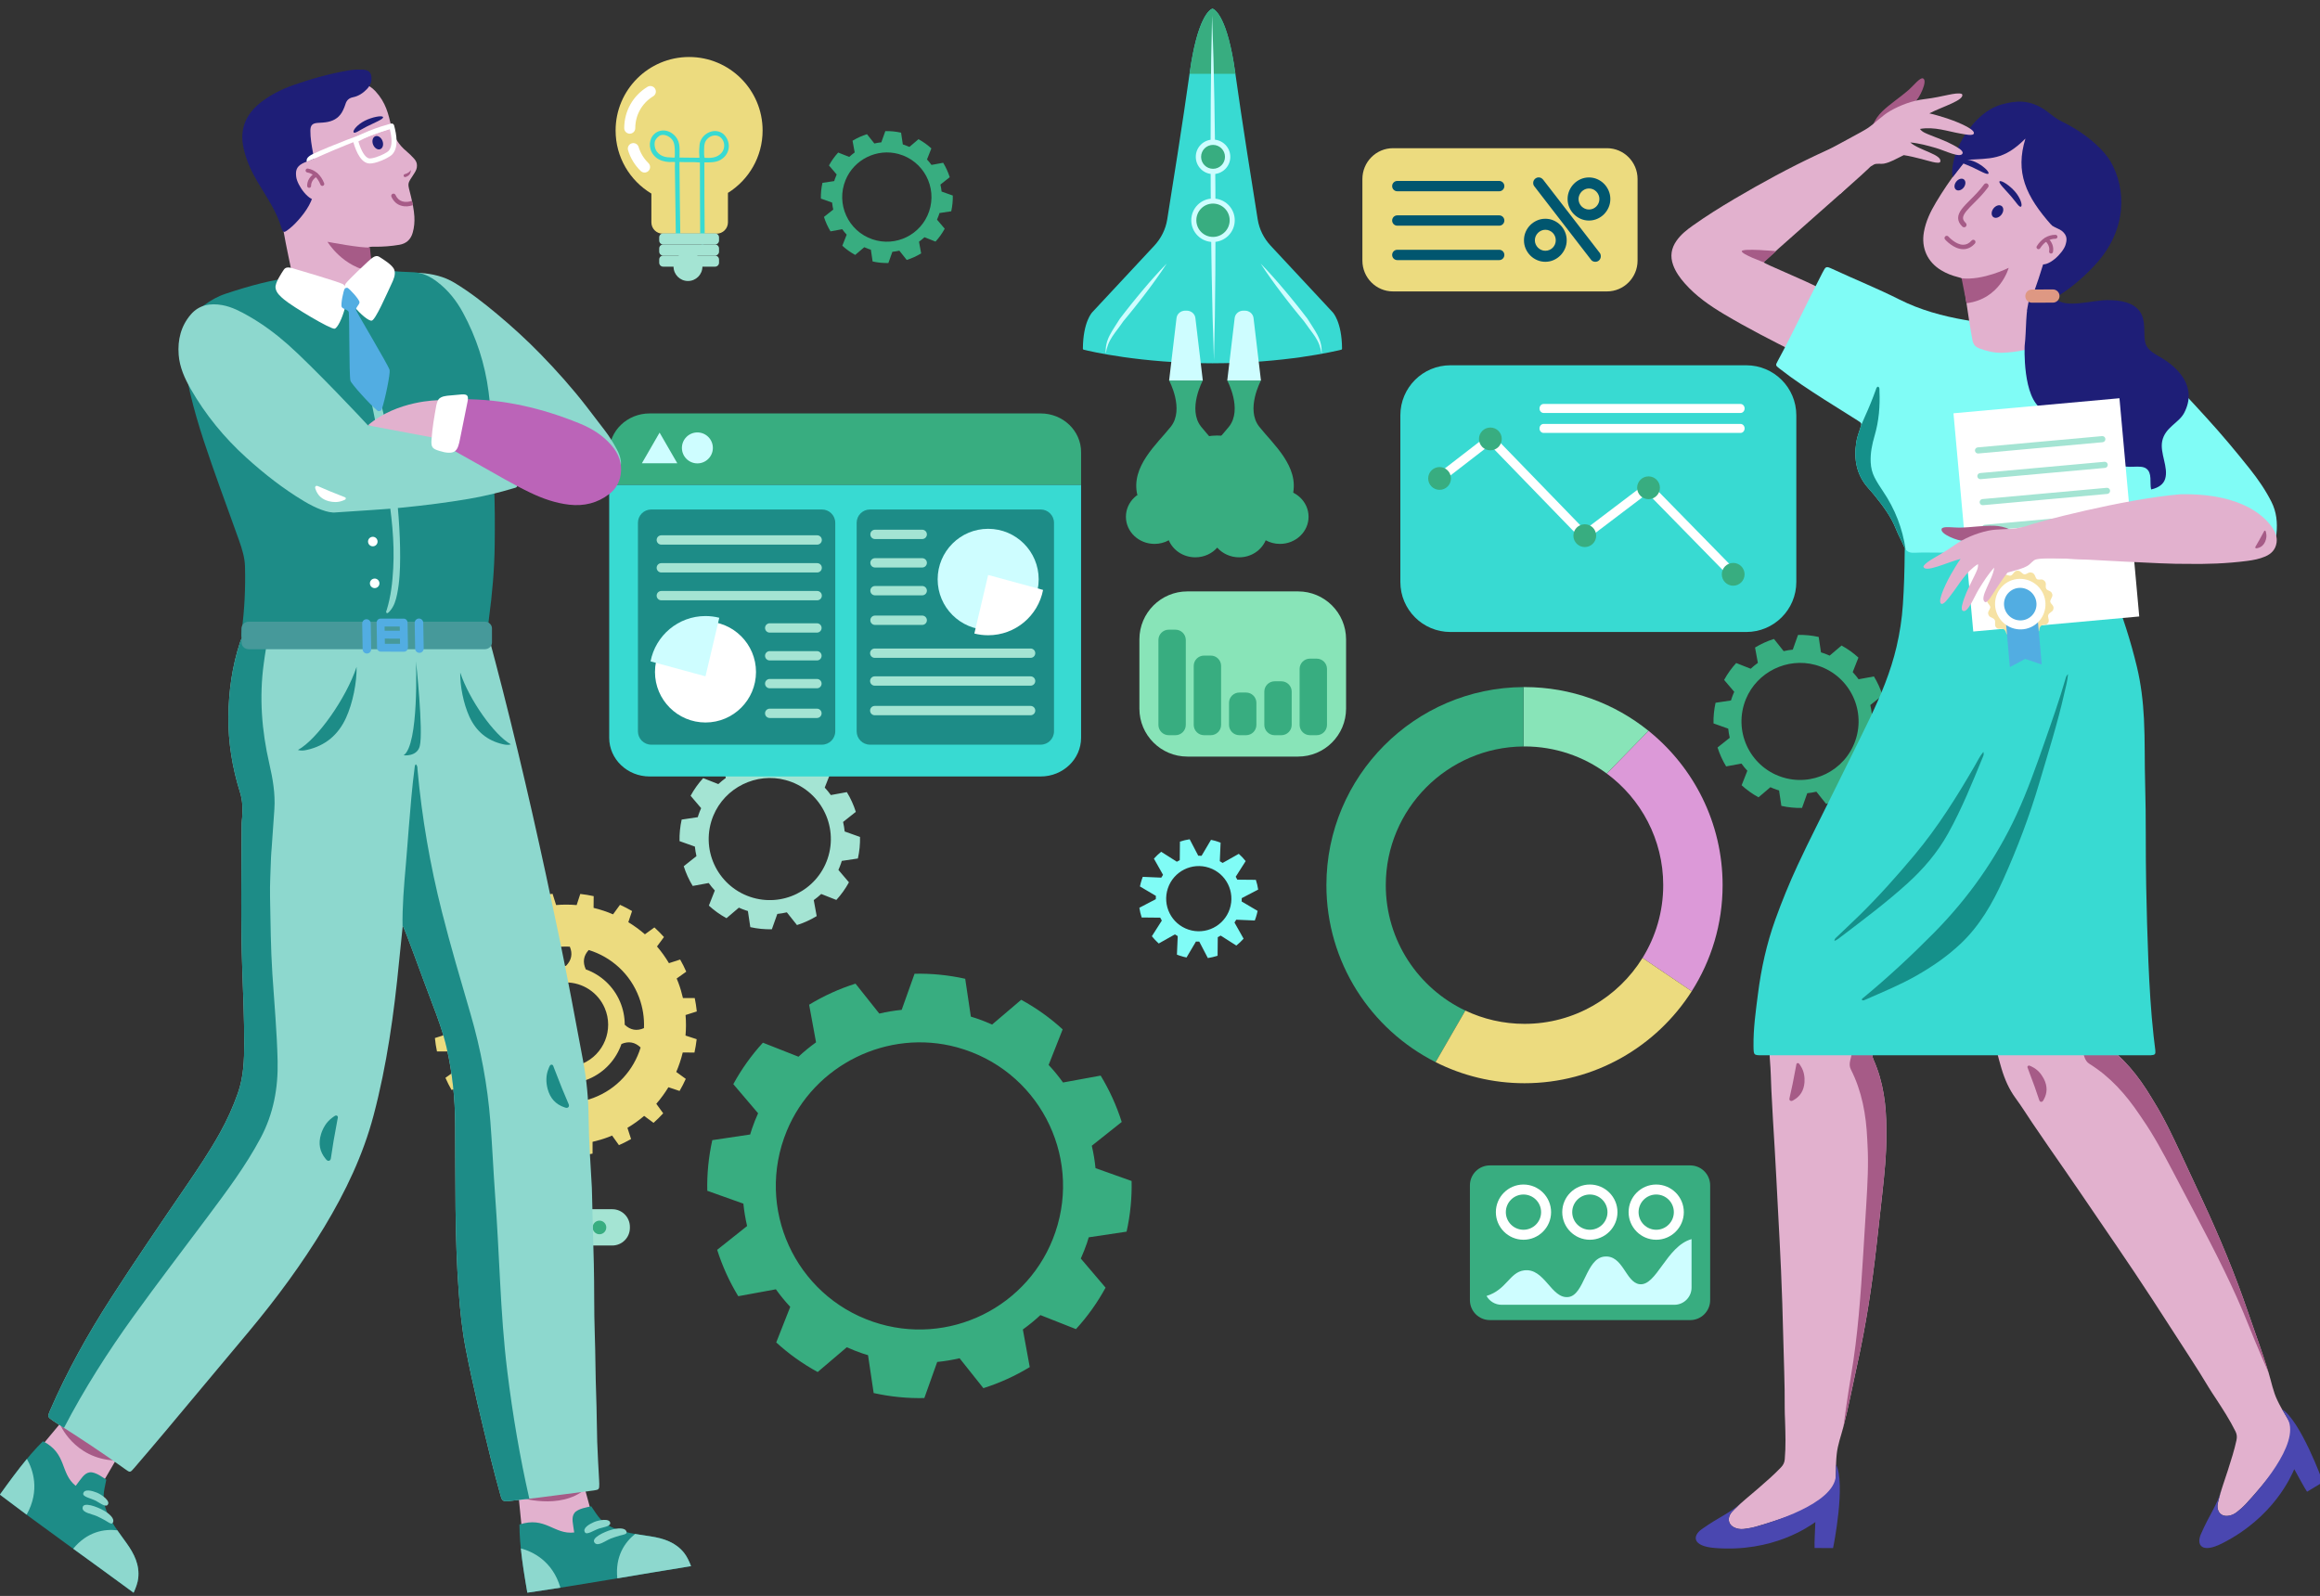 <svg width="407" height="280" viewBox="0 0 407 280" fill="none" xmlns="http://www.w3.org/2000/svg">
<rect x="0" y="0" width="407" height="280" fill="#333333" stroke="none"/>
<g clip-path="url(#clip0_8375_92426)">
<path d="M233.771 54.762L222.917 43.112C221.708 41.814 220.919 40.219 220.643 38.507C219.79 33.207 217.848 21.016 216.701 12.778C215.353 3.088 213.202 1.719 212.778 1.541C212.729 1.521 212.68 1.521 212.63 1.541C212.206 1.719 210.055 3.088 208.707 12.778C207.561 21.017 205.619 33.207 204.765 38.507C204.49 40.219 203.701 41.814 202.492 43.112L191.638 54.762C191.638 54.762 190.002 56.37 189.971 61.179C189.97 61.26 190.023 61.335 190.107 61.355C191.294 61.65 200.129 63.732 212.68 63.737C212.688 63.737 212.696 63.737 212.705 63.737C212.713 63.737 212.721 63.737 212.73 63.737C225.28 63.732 234.115 61.649 235.303 61.355C235.386 61.335 235.44 61.261 235.439 61.179C235.407 56.37 233.771 54.762 233.771 54.762Z" fill="#38DAD2"/>
<path d="M216.705 12.778C215.357 3.088 213.206 1.719 212.782 1.541C212.733 1.521 212.684 1.521 212.634 1.541C212.21 1.719 210.059 3.088 208.711 12.778C208.704 12.833 208.695 12.891 208.688 12.947H216.728C216.721 12.891 216.713 12.834 216.705 12.778Z" fill="#38AD80"/>
<path d="M212.64 2.689C212.826 7.733 212.96 12.777 213.042 17.822C213.135 22.866 213.18 27.91 213.215 32.955C213.235 37.999 213.245 43.044 213.207 48.089C213.181 53.134 213.101 58.179 212.969 63.224C212.782 58.181 212.648 53.137 212.566 48.092C212.473 43.048 212.429 38.004 212.394 32.959C212.375 27.915 212.365 22.87 212.403 17.825C212.43 12.78 212.509 7.735 212.64 2.689Z" fill="#CEFDFF"/>
<path d="M216.613 38.643C216.613 40.749 214.905 42.456 212.8 42.456C210.694 42.456 208.986 40.749 208.986 38.643C208.986 36.538 210.694 34.83 212.8 34.83C214.905 34.83 216.613 36.538 216.613 38.643Z" fill="#CEFDFF"/>
<path d="M215.724 38.643C215.724 40.258 214.415 41.568 212.799 41.568C211.184 41.568 209.875 40.258 209.875 38.643C209.875 37.028 211.184 35.719 212.799 35.719C214.415 35.719 215.724 37.029 215.724 38.643Z" fill="#38AD80"/>
<path d="M212.806 30.545C214.477 30.545 215.832 29.19 215.832 27.518C215.832 25.847 214.477 24.492 212.806 24.492C211.134 24.492 209.779 25.847 209.779 27.518C209.779 29.19 211.134 30.545 212.806 30.545Z" fill="#CEFDFF"/>
<path d="M214.901 27.518C214.901 28.676 213.962 29.615 212.805 29.615C211.647 29.615 210.709 28.677 210.709 27.518C210.709 26.36 211.647 25.422 212.805 25.422C213.962 25.422 214.901 26.361 214.901 27.518Z" fill="#38AD80"/>
<path d="M221.162 46.251C221.908 47.004 222.625 47.781 223.326 48.57C224.029 49.358 224.721 50.154 225.396 50.964C226.08 51.767 226.74 52.59 227.405 53.407C228.058 54.235 228.719 55.056 229.353 55.899L229.366 55.917L229.375 55.93C229.66 56.4 229.97 56.855 230.266 57.327C230.564 57.799 230.874 58.272 231.131 58.784C231.394 59.29 231.608 59.831 231.727 60.391C231.852 60.95 231.885 61.519 231.853 62.078C231.766 61.524 231.634 60.986 231.441 60.477C231.249 59.967 230.99 59.492 230.692 59.038C230.39 58.587 230.065 58.145 229.728 57.702C229.39 57.261 229.064 56.803 228.744 56.337L228.766 56.368C228.084 55.564 227.429 54.738 226.765 53.919C226.114 53.09 225.457 52.265 224.824 51.422C224.183 50.585 223.559 49.735 222.946 48.875C222.332 48.015 221.733 47.145 221.162 46.251Z" fill="#CEFDFF"/>
<path d="M204.669 46.251C204.098 47.144 203.498 48.015 202.883 48.872C202.27 49.732 201.646 50.583 201.005 51.42C200.372 52.264 199.716 53.089 199.064 53.917C198.4 54.736 197.745 55.562 197.063 56.366L197.085 56.335C196.765 56.801 196.44 57.259 196.101 57.7C195.764 58.142 195.439 58.585 195.137 59.036C194.84 59.49 194.581 59.965 194.388 60.474C194.196 60.983 194.063 61.522 193.976 62.075C193.945 61.517 193.977 60.947 194.102 60.389C194.221 59.829 194.435 59.288 194.698 58.782C194.956 58.27 195.265 57.797 195.563 57.325C195.86 56.853 196.169 56.397 196.454 55.928L196.463 55.914L196.476 55.897C197.11 55.055 197.772 54.234 198.425 53.405C199.09 52.587 199.75 51.765 200.433 50.961C201.108 50.151 201.8 49.355 202.503 48.568C203.206 47.781 203.922 47.005 204.669 46.251Z" fill="#CEFDFF"/>
<path d="M224.54 85.896C223.865 85.896 223.222 86.025 222.633 86.254C222.684 85.882 222.72 85.505 222.72 85.119C222.72 80.309 218.61 76.41 213.541 76.41C208.471 76.41 204.362 80.309 204.362 85.119C204.362 85.505 204.397 85.881 204.449 86.254C203.86 86.025 203.217 85.896 202.542 85.896C199.768 85.896 197.52 88.03 197.52 90.661C197.52 93.293 199.768 95.426 202.542 95.426C203.452 95.426 204.303 95.193 205.039 94.791C205.781 96.543 207.586 97.781 209.698 97.781C211.241 97.781 212.62 97.12 213.541 96.081C214.463 97.12 215.842 97.781 217.385 97.781C219.497 97.781 221.301 96.544 222.044 94.791C222.78 95.193 223.63 95.426 224.541 95.426C227.315 95.426 229.563 93.292 229.563 90.661C229.562 88.03 227.314 85.896 224.54 85.896Z" fill="#38AD80"/>
<path d="M220.903 74.852C218.487 71.795 221.211 66.757 221.211 66.757L218.255 66.758L215.299 66.757C215.299 66.757 218.022 71.794 215.606 74.852C213.191 77.909 208.539 81.834 209.725 86.833H218.255H226.785C227.97 81.834 223.319 77.909 220.903 74.852Z" fill="#38AD80"/>
<path d="M219.909 55.793C219.822 55.058 219.166 54.503 218.387 54.503H218.122C217.343 54.503 216.688 55.059 216.6 55.793L215.299 66.758H218.254H221.211L219.909 55.793Z" fill="#CEFDFF"/>
<path d="M210.703 74.852C208.288 71.795 211.01 66.757 211.01 66.757L208.054 66.758L205.098 66.757C205.098 66.757 207.821 71.794 205.405 74.852C202.989 77.909 198.338 81.834 199.524 86.833H208.054H216.584C217.771 81.834 213.119 77.909 210.703 74.852Z" fill="#38AD80"/>
<path d="M209.708 55.793C209.621 55.058 208.966 54.503 208.187 54.503H207.921C207.142 54.503 206.487 55.059 206.4 55.793L205.098 66.758H208.054H211.01L209.708 55.793Z" fill="#CEFDFF"/>
<path d="M110.503 215.427C110.503 217.137 109.119 218.522 107.409 218.522H92.741C91.034 218.522 89.648 217.136 89.648 215.427V215.248C89.648 213.539 91.033 212.154 92.741 212.154H107.409C109.118 212.154 110.503 213.539 110.503 215.248V215.427Z" fill="#A4E4D3"/>
<path d="M96.174 215.353C96.174 216.013 95.639 216.548 94.98 216.548C94.321 216.548 93.787 216.014 93.787 215.353C93.787 214.694 94.321 214.16 94.98 214.16C95.639 214.16 96.174 214.694 96.174 215.353Z" fill="#38AD80"/>
<path d="M101.271 215.353C101.271 216.013 100.736 216.548 100.078 216.548C99.417 216.548 98.883 216.014 98.883 215.353C98.883 214.694 99.417 214.16 100.078 214.16C100.736 214.16 101.271 214.694 101.271 215.353Z" fill="#38AD80"/>
<path d="M106.361 215.353C106.361 216.013 105.826 216.548 105.167 216.548C104.507 216.548 103.973 216.014 103.973 215.353C103.973 214.694 104.507 214.16 105.167 214.16C105.826 214.16 106.361 214.694 106.361 215.353Z" fill="#38AD80"/>
<path d="M147.675 151.045L150.5 150.622C150.781 149.36 150.903 148.091 150.873 146.842L148.181 145.883C148.124 145.318 148.031 144.76 147.903 144.212L150.137 142.437C149.753 141.225 149.224 140.063 148.565 138.977L145.757 139.491C145.427 139.033 145.07 138.596 144.683 138.181L145.73 135.527C144.805 134.68 143.769 133.936 142.637 133.319L140.464 135.168C140.085 134.998 139.696 134.843 139.296 134.707C139.157 134.659 139.017 134.618 138.879 134.576L138.457 131.751C137.194 131.471 135.926 131.348 134.677 131.377L133.716 134.071C133.152 134.127 132.594 134.219 132.046 134.348L130.271 132.115C129.058 132.499 127.896 133.027 126.811 133.687L127.327 136.496C126.869 136.824 126.43 137.182 126.017 137.568L123.362 136.522C122.515 137.446 121.772 138.481 121.153 139.616L123.002 141.789C122.832 142.167 122.677 142.555 122.541 142.957C122.493 143.095 122.453 143.234 122.41 143.372L119.585 143.794C119.306 145.056 119.182 146.324 119.211 147.573L121.904 148.532C121.961 149.097 122.053 149.654 122.181 150.202L119.948 151.978C120.332 153.191 120.861 154.353 121.521 155.438L124.329 154.924C124.659 155.383 125.015 155.82 125.402 156.233L124.356 158.888C125.28 159.735 126.316 160.478 127.448 161.096L129.621 159.247C130 159.417 130.389 159.573 130.79 159.709C130.928 159.757 131.067 159.797 131.205 159.838L131.627 162.665C132.889 162.944 134.157 163.068 135.407 163.039L136.367 160.346C136.931 160.288 137.489 160.197 138.037 160.068L139.813 162.3C141.025 161.916 142.186 161.389 143.272 160.729L142.758 157.921C143.215 157.591 143.653 157.234 144.068 156.847L146.721 157.894C147.569 156.968 148.312 155.933 148.93 154.8L147.082 152.628C147.252 152.249 147.408 151.86 147.545 151.459C147.593 151.323 147.632 151.184 147.675 151.045ZM145.186 150.656C143.28 156.26 137.194 159.258 131.593 157.351C125.773 155.373 122.766 148.882 125.142 143.111C127.178 138.168 132.688 135.459 137.845 136.867C143.86 138.509 147.163 144.844 145.186 150.656Z" fill="#A4E4D3"/>
<path d="M190.997 217.086L197.639 216.091C198.299 213.125 198.586 210.142 198.517 207.204L192.187 204.949C192.055 203.62 191.836 202.308 191.534 201.019L196.785 196.847C195.88 193.997 194.638 191.265 193.089 188.713L186.488 189.922C185.713 188.844 184.875 187.816 183.963 186.841L186.424 180.601C184.249 178.61 181.814 176.861 179.152 175.41L174.044 179.756C173.154 179.356 172.24 178.992 171.298 178.673C170.972 178.56 170.644 178.465 170.319 178.364L169.328 171.724C166.358 171.064 163.378 170.775 160.441 170.843L158.183 177.176C156.857 177.308 155.544 177.527 154.256 177.829L150.082 172.578C147.23 173.481 144.498 174.723 141.947 176.274L143.159 182.878C142.083 183.649 141.051 184.49 140.079 185.398L133.838 182.939C131.847 185.112 130.1 187.545 128.646 190.212L132.993 195.32C132.592 196.21 132.228 197.124 131.908 198.067C131.796 198.392 131.701 198.718 131.601 199.045L124.959 200.036C124.303 203.003 124.01 205.983 124.081 208.922L130.411 211.178C130.545 212.504 130.763 213.815 131.064 215.105L125.814 219.279C126.716 222.132 127.959 224.865 129.512 227.416L136.112 226.207C136.886 227.285 137.725 228.313 138.635 229.285L136.175 235.528C138.349 237.518 140.782 239.265 143.445 240.719L148.553 236.372C149.444 236.771 150.359 237.138 151.304 237.459C151.627 237.57 151.955 237.664 152.28 237.762L153.268 244.408C156.238 245.065 159.218 245.354 162.157 245.287L164.414 238.955C165.741 238.819 167.054 238.605 168.34 238.302L172.516 243.551C175.366 242.648 178.097 241.406 180.65 239.855L179.44 233.255C180.515 232.479 181.545 231.64 182.52 230.73L188.758 233.191C190.751 231.016 192.498 228.581 193.951 225.917L189.607 220.81C190.004 219.918 190.373 219.005 190.694 218.062C190.803 217.737 190.898 217.412 190.997 217.086ZM185.146 216.171C180.664 229.346 166.357 236.394 153.188 231.911C139.506 227.261 132.434 212 138.021 198.43C142.805 186.809 155.761 180.44 167.884 183.75C182.029 187.612 189.794 202.507 185.146 216.171Z" fill="#38AD80"/>
<path fill-rule="evenodd" clip-rule="evenodd" d="M189.656 85.045V129.44C189.656 133.191 186.482 136.231 182.565 136.231H113.965C110.047 136.231 106.873 133.191 106.873 129.44V85.045H189.656Z" fill="#38DAD2"/>
<path fill-rule="evenodd" clip-rule="evenodd" d="M106.873 79.329C106.873 75.576 110.048 72.536 113.966 72.536H182.566C186.485 72.536 189.658 75.576 189.658 79.329V85.045H106.873V79.329Z" fill="#38AD80"/>
<path d="M119.629 78.585C119.629 80.083 120.842 81.301 122.343 81.301C123.843 81.301 125.058 80.083 125.058 78.585C125.058 77.086 123.843 75.869 122.343 75.869C120.843 75.869 119.629 77.086 119.629 78.585Z" fill="#CEFDFF"/>
<path d="M115.713 81.281H112.607L114.161 78.591L115.713 75.901L117.265 78.591L118.819 81.281H115.713Z" fill="#CEFDFF"/>
<path d="M150.285 128.315C150.285 129.605 151.331 130.651 152.621 130.651H182.568C183.858 130.651 184.904 129.605 184.904 128.315V91.725C184.904 90.435 183.858 89.389 182.568 89.389H152.621C151.331 89.389 150.285 90.435 150.285 91.725V128.315Z" fill="#1D8C87"/>
<path d="M164.494 101.64C164.494 106.533 168.461 110.501 173.356 110.501C178.249 110.501 182.217 106.533 182.217 101.64C182.217 96.746 178.249 92.778 173.356 92.778C168.461 92.778 164.494 96.746 164.494 101.64Z" fill="#CEFDFF"/>
<path d="M182.988 103.501C182.119 108.031 178.137 111.454 173.353 111.454C172.517 111.454 171.706 111.349 170.932 111.152L173.353 100.878L182.988 103.501Z" fill="white"/>
<path d="M153.502 99.568H161.787C162.239 99.568 162.606 99.202 162.606 98.749C162.606 98.297 162.239 97.931 161.787 97.931H153.502C153.05 97.931 152.684 98.297 152.684 98.749C152.684 99.201 153.05 99.568 153.502 99.568Z" fill="#A4E4D3"/>
<path d="M153.502 104.451H161.787C162.239 104.451 162.606 104.085 162.606 103.633C162.606 103.18 162.239 102.814 161.787 102.814H153.502C153.05 102.814 152.684 103.18 152.684 103.633C152.684 104.085 153.05 104.451 153.502 104.451Z" fill="#A4E4D3"/>
<path d="M153.502 109.64H161.787C162.239 109.64 162.606 109.274 162.606 108.821C162.606 108.369 162.239 108.002 161.787 108.002H153.502C153.05 108.002 152.684 108.369 152.684 108.821C152.684 109.274 153.05 109.64 153.502 109.64Z" fill="#A4E4D3"/>
<path d="M153.502 94.575H161.787C162.239 94.575 162.606 94.208 162.606 93.757C162.606 93.304 162.239 92.938 161.787 92.938H153.502C153.05 92.938 152.684 93.304 152.684 93.757C152.684 94.209 153.05 94.575 153.502 94.575Z" fill="#A4E4D3"/>
<path d="M153.457 115.418H180.799C181.251 115.418 181.618 115.052 181.618 114.599C181.618 114.147 181.251 113.781 180.799 113.781H153.457C153.005 113.781 152.639 114.147 152.639 114.599C152.639 115.052 153.005 115.418 153.457 115.418Z" fill="#A4E4D3"/>
<path d="M153.457 120.301H180.799C181.251 120.301 181.618 119.935 181.618 119.483C181.618 119.03 181.251 118.664 180.799 118.664H153.457C153.005 118.664 152.639 119.03 152.639 119.483C152.639 119.934 153.005 120.301 153.457 120.301Z" fill="#A4E4D3"/>
<path d="M153.457 125.489H180.799C181.251 125.489 181.618 125.123 181.618 124.67C181.618 124.218 181.251 123.852 180.799 123.852H153.457C153.005 123.852 152.639 124.218 152.639 124.67C152.639 125.123 153.005 125.489 153.457 125.489Z" fill="#A4E4D3"/>
<path d="M146.531 91.726C146.531 90.435 145.485 89.389 144.195 89.389H114.248C112.958 89.389 111.912 90.435 111.912 91.726V128.315C111.912 129.605 112.958 130.652 114.248 130.652H144.195C145.485 130.652 146.531 129.606 146.531 128.315V91.726Z" fill="#1D8C87"/>
<path d="M132.626 117.899C132.626 113.005 128.659 109.038 123.765 109.038C118.871 109.038 114.904 113.005 114.904 117.899C114.904 122.793 118.872 126.76 123.765 126.76C128.659 126.76 132.626 122.793 132.626 117.899Z" fill="white"/>
<path d="M114.129 116.037C114.999 111.508 118.981 108.084 123.764 108.084C124.6 108.084 125.411 108.19 126.186 108.387L123.764 118.66L114.129 116.037Z" fill="#CEFDFF"/>
<path d="M135.032 120.759H143.316C143.769 120.759 144.135 120.393 144.135 119.941C144.135 119.488 143.769 119.122 143.316 119.122H135.032C134.579 119.122 134.213 119.488 134.213 119.941C134.213 120.392 134.579 120.759 135.032 120.759Z" fill="#A4E4D3"/>
<path d="M135.032 115.875H143.316C143.769 115.875 144.135 115.508 144.135 115.056C144.135 114.604 143.769 114.237 143.316 114.237H135.032C134.579 114.237 134.213 114.604 134.213 115.056C134.213 115.508 134.579 115.875 135.032 115.875Z" fill="#A4E4D3"/>
<path d="M135.032 110.991H143.316C143.769 110.991 144.135 110.625 144.135 110.173C144.135 109.72 143.769 109.354 143.316 109.354H135.032C134.579 109.354 134.213 109.72 134.213 110.173C134.213 110.625 134.579 110.991 135.032 110.991Z" fill="#A4E4D3"/>
<path d="M135.032 125.97H143.316C143.769 125.97 144.135 125.604 144.135 125.151C144.135 124.699 143.769 124.333 143.316 124.333H135.032C134.579 124.333 134.213 124.699 134.213 125.151C134.213 125.604 134.579 125.97 135.032 125.97Z" fill="#A4E4D3"/>
<path d="M116.016 105.324H143.357C143.81 105.324 144.176 104.958 144.176 104.505C144.176 104.053 143.81 103.687 143.357 103.687H116.016C115.563 103.687 115.197 104.053 115.197 104.505C115.197 104.958 115.564 105.324 116.016 105.324Z" fill="#A4E4D3"/>
<path d="M116.016 100.44H143.357C143.81 100.44 144.176 100.074 144.176 99.621C144.176 99.169 143.81 98.803 143.357 98.803H116.016C115.563 98.803 115.197 99.169 115.197 99.621C115.197 100.074 115.564 100.44 116.016 100.44Z" fill="#A4E4D3"/>
<path d="M116.016 95.556H143.357C143.81 95.556 144.176 95.189 144.176 94.737C144.176 94.285 143.81 93.918 143.357 93.918H116.016C115.563 93.918 115.197 94.285 115.197 94.737C115.197 95.189 115.564 95.556 116.016 95.556Z" fill="#A4E4D3"/>
<path d="M120.269 178.083L122.24 177.458C122.159 176.674 122.042 175.89 121.878 175.107L119.809 175.106C119.602 174.197 119.337 173.294 118.999 172.395C118.909 172.153 118.809 171.917 118.709 171.678L120.391 170.478C120.068 169.744 119.71 169.033 119.321 168.35L117.356 168.986C116.733 167.94 116.034 166.961 115.258 166.057L116.481 164.402C115.948 163.809 115.389 163.247 114.802 162.713L113.138 163.922C112.229 163.13 111.252 162.421 110.228 161.798L110.883 159.838C110.196 159.439 109.49 159.074 108.766 158.745L107.55 160.419C106.447 159.947 105.307 159.565 104.132 159.286L104.15 157.228C103.375 157.058 102.591 156.93 101.799 156.842L101.162 158.796C99.974 158.689 98.769 158.688 97.56 158.788L96.937 156.816C96.153 156.897 95.368 157.016 94.584 157.18L94.581 159.245C93.674 159.455 92.77 159.722 91.875 160.057C91.63 160.148 91.394 160.25 91.156 160.348L89.955 158.665C89.222 158.99 88.512 159.347 87.828 159.736L88.464 161.701C87.416 162.323 86.438 163.024 85.536 163.8L83.881 162.577C83.288 163.108 82.724 163.668 82.191 164.254L83.402 165.92C82.608 166.831 81.9 167.806 81.276 168.83L79.316 168.175C78.917 168.863 78.553 169.569 78.227 170.294L79.897 171.508C79.427 172.612 79.041 173.753 78.764 174.926L76.705 174.909C76.538 175.682 76.408 176.467 76.321 177.259L78.275 177.896C78.167 179.085 78.167 180.289 78.266 181.498L76.295 182.122C76.374 182.906 76.493 183.69 76.657 184.475L78.726 184.475C78.935 185.383 79.199 186.287 79.534 187.183C79.626 187.426 79.727 187.664 79.825 187.903L78.143 189.103C78.466 189.838 78.823 190.545 79.213 191.23L81.178 190.593C81.8 191.638 82.501 192.618 83.276 193.522L82.054 195.176C82.586 195.771 83.145 196.334 83.731 196.867L85.398 195.658C86.307 196.453 87.282 197.159 88.307 197.78L87.651 199.742C88.339 200.139 89.046 200.506 89.767 200.831L90.985 199.16C92.089 199.633 93.231 200.017 94.402 200.293L94.386 202.352C95.16 202.521 95.943 202.649 96.737 202.738L97.372 200.78C98.561 200.888 99.768 200.892 100.975 200.792L101.599 202.762C102.384 202.682 103.167 202.562 103.952 202.401L103.953 200.331C104.86 200.123 105.764 199.859 106.661 199.523C106.903 199.429 107.141 199.329 107.38 199.232L108.581 200.915C109.314 200.589 110.025 200.233 110.709 199.845L110.071 197.878C111.116 197.256 112.098 196.557 113 195.78L114.653 197.002C115.248 196.472 115.812 195.913 116.344 195.327L115.136 193.66C115.928 192.751 116.636 191.775 117.26 190.753L119.219 191.407C119.617 190.72 119.983 190.013 120.308 189.288L118.637 188.073C119.109 186.969 119.492 185.827 119.773 184.655L121.829 184.671C121.998 183.898 122.126 183.115 122.217 182.325L120.26 181.686C120.368 180.497 120.368 179.29 120.269 178.083ZM112.109 174.981C112.777 176.762 113.049 178.595 112.971 180.383C111.715 180.933 110.59 180.735 109.596 179.789C109.597 178.431 109.331 177.052 108.764 175.727C107.614 173.04 105.417 171.029 102.769 170.076C102.188 168.811 102.358 167.678 103.28 166.678C107.209 167.884 110.555 170.832 112.109 174.981ZM99.272 187.214C96.296 187.214 93.615 185.447 92.444 182.71C90.834 178.947 92.585 174.576 96.348 172.966C97.28 172.567 98.261 172.365 99.264 172.365C102.241 172.365 104.921 174.134 106.092 176.87C107.702 180.632 105.951 185.003 102.188 186.613C101.256 187.012 100.276 187.214 99.272 187.214ZM94.456 166.944C96.273 166.264 98.143 165.997 99.965 166.092C100.492 167.347 100.267 168.47 99.292 169.461C99.283 169.461 99.273 169.46 99.264 169.46C97.866 169.46 96.5 169.741 95.205 170.295C92.476 171.462 90.51 173.674 89.568 176.265C88.31 176.82 87.183 176.625 86.188 175.681C87.412 171.793 90.344 168.487 94.456 166.944ZM86.427 184.602C85.743 182.778 85.475 180.9 85.572 179.071C86.827 178.517 87.95 178.704 88.943 179.638C88.92 181.044 89.183 182.478 89.772 183.853C90.935 186.572 93.172 188.598 95.863 189.537C96.373 190.78 96.143 191.892 95.175 192.875C91.282 191.655 87.969 188.72 86.427 184.602ZM104.08 192.632C102.291 193.302 100.452 193.573 98.657 193.493C98.079 192.238 98.241 191.111 99.144 190.117C99.188 190.117 99.23 190.121 99.272 190.121C100.671 190.121 102.037 189.84 103.331 189.286C106.112 188.096 108.104 185.823 109.024 183.167C110.275 182.628 111.395 182.833 112.384 183.78C111.184 187.717 108.234 191.074 104.08 192.632Z" fill="#ECDB7F"/>
<path d="M164.812 37.378L166.877 37.069C167.082 36.147 167.171 35.22 167.15 34.307L165.182 33.606C165.141 33.192 165.073 32.785 164.979 32.384L166.612 31.087C166.33 30.201 165.944 29.352 165.463 28.558L163.411 28.934C163.169 28.599 162.909 28.28 162.625 27.976L163.391 26.037C162.715 25.418 161.958 24.874 161.13 24.423L159.542 25.774C159.265 25.65 158.982 25.537 158.689 25.437C158.587 25.402 158.486 25.372 158.384 25.341L158.076 23.277C157.153 23.072 156.226 22.982 155.313 23.003L154.611 24.972C154.199 25.013 153.791 25.081 153.39 25.175L152.092 23.543C151.206 23.824 150.357 24.21 149.563 24.692L149.94 26.745C149.606 26.985 149.285 27.247 148.983 27.529L147.042 26.764C146.424 27.44 145.88 28.196 145.428 29.026L146.779 30.613C146.655 30.89 146.541 31.174 146.442 31.467C146.407 31.569 146.378 31.669 146.347 31.771L144.282 32.079C144.078 33.001 143.988 33.928 144.009 34.842L145.977 35.543C146.019 35.956 146.086 36.363 146.18 36.764L144.548 38.061C144.829 38.948 145.215 39.798 145.698 40.591L147.75 40.215C147.991 40.55 148.252 40.87 148.535 41.172L147.769 43.113C148.445 43.731 149.202 44.274 150.029 44.726L151.618 43.375C151.895 43.499 152.179 43.613 152.473 43.713C152.574 43.748 152.675 43.777 152.777 43.808L153.085 45.874C154.008 46.078 154.934 46.168 155.848 46.147L156.55 44.178C156.962 44.137 157.371 44.069 157.771 43.976L159.069 45.608C159.955 45.327 160.804 44.941 161.598 44.459L161.222 42.407C161.556 42.166 161.876 41.905 162.179 41.622L164.119 42.387C164.738 41.711 165.281 40.954 165.733 40.126L164.383 38.538C164.506 38.261 164.621 37.977 164.721 37.684C164.752 37.581 164.781 37.48 164.812 37.378ZM162.993 37.094C161.6 41.189 157.152 43.38 153.058 41.987C148.805 40.542 146.606 35.798 148.343 31.578C149.831 27.966 153.859 25.985 157.627 27.015C162.024 28.215 164.437 32.846 162.993 37.094Z" fill="#38AD80"/>
<path fill-rule="evenodd" clip-rule="evenodd" d="M244.377 51.13H281.909C284.876 51.13 287.28 48.708 287.28 45.719V31.411C287.28 28.422 284.876 26 281.909 26H244.377C241.411 26 239.006 28.422 239.006 31.411V45.72C239.006 48.708 241.411 51.13 244.377 51.13Z" fill="#ECDB7F"/>
<path d="M275.3 33.46C275.496 33 275.763 32.597 276.103 32.252C276.442 31.906 276.841 31.634 277.298 31.432C277.754 31.232 278.24 31.132 278.753 31.132C279.269 31.132 279.753 31.232 280.209 31.432C280.666 31.634 281.064 31.906 281.404 32.252C281.744 32.597 282.012 33 282.209 33.46C282.405 33.92 282.503 34.406 282.503 34.917C282.503 35.429 282.405 35.914 282.209 36.371C282.012 36.827 281.745 37.228 281.404 37.574C281.064 37.92 280.667 38.192 280.209 38.393C279.753 38.593 279.269 38.694 278.753 38.694C278.239 38.694 277.754 38.593 277.298 38.393C276.841 38.192 276.442 37.92 276.103 37.574C275.762 37.228 275.496 36.827 275.3 36.371C275.103 35.914 275.005 35.429 275.005 34.917C275.005 34.406 275.104 33.919 275.3 33.46ZM279.158 45.626L269.161 32.677C269.032 32.511 268.969 32.317 268.969 32.094C268.969 31.959 268.994 31.832 269.047 31.715C269.099 31.599 269.167 31.496 269.254 31.41C269.339 31.324 269.44 31.255 269.556 31.202C269.673 31.149 269.798 31.123 269.933 31.123C270.226 31.123 270.485 31.252 270.705 31.512L280.601 44.312C280.754 44.485 280.83 44.704 280.83 44.969C280.83 45.099 280.805 45.222 280.756 45.339C280.708 45.457 280.641 45.56 280.554 45.649C280.469 45.738 280.368 45.808 280.252 45.857C280.135 45.907 280.01 45.931 279.875 45.931C279.582 45.931 279.344 45.83 279.158 45.626ZM278.047 33.215C277.826 33.313 277.633 33.447 277.468 33.617C277.303 33.787 277.171 33.984 277.073 34.21C276.975 34.435 276.926 34.672 276.926 34.917C276.926 35.171 276.974 35.408 277.068 35.631C277.163 35.853 277.293 36.047 277.458 36.214C277.625 36.38 277.819 36.513 278.042 36.612C278.266 36.71 278.504 36.76 278.754 36.76C279.012 36.76 279.251 36.711 279.476 36.612C279.699 36.514 279.892 36.38 280.055 36.214C280.217 36.047 280.346 35.853 280.441 35.631C280.535 35.408 280.583 35.171 280.583 34.917C280.583 34.671 280.536 34.435 280.441 34.21C280.346 33.984 280.216 33.788 280.05 33.617C279.885 33.448 279.691 33.313 279.471 33.215C279.25 33.116 279.012 33.066 278.754 33.066C278.504 33.066 278.269 33.116 278.047 33.215ZM274.551 43.617C274.352 44.074 274.082 44.472 273.741 44.816C273.402 45.158 273.006 45.43 272.553 45.63C272.099 45.831 271.614 45.931 271.099 45.931C270.591 45.931 270.108 45.832 269.653 45.635C269.197 45.438 268.798 45.168 268.458 44.825C268.119 44.483 267.849 44.083 267.649 43.627C267.452 43.17 267.352 42.68 267.352 42.156C267.352 41.631 267.452 41.139 267.649 40.679C267.848 40.22 268.12 39.82 268.462 39.481C268.806 39.141 269.204 38.873 269.657 38.676C270.11 38.478 270.591 38.38 271.099 38.38C271.62 38.38 272.108 38.48 272.56 38.681C273.013 38.882 273.41 39.153 273.75 39.495C274.091 39.838 274.359 40.239 274.555 40.698C274.751 41.158 274.849 41.644 274.849 42.156C274.85 42.673 274.749 43.161 274.551 43.617ZM270.389 40.461C270.166 40.56 269.971 40.693 269.806 40.859C269.64 41.026 269.508 41.22 269.41 41.442C269.312 41.665 269.263 41.902 269.263 42.155C269.263 42.408 269.312 42.646 269.41 42.867C269.508 43.089 269.639 43.284 269.806 43.45C269.971 43.617 270.166 43.749 270.389 43.848C270.612 43.948 270.85 43.996 271.1 43.996C271.352 43.996 271.589 43.948 271.813 43.852C272.036 43.757 272.231 43.626 272.396 43.459C272.561 43.292 272.691 43.097 272.787 42.871C272.882 42.646 272.929 42.407 272.929 42.154C272.929 41.901 272.882 41.662 272.787 41.437C272.692 41.212 272.562 41.016 272.396 40.849C272.231 40.682 272.037 40.551 271.813 40.456C271.588 40.36 271.352 40.312 271.1 40.312C270.85 40.313 270.612 40.363 270.389 40.461Z" fill="#01566F"/>
<path d="M245.126 33.558H263.012C263.508 33.558 263.911 33.152 263.911 32.651C263.911 32.151 263.508 31.746 263.012 31.746H245.126C244.629 31.746 244.227 32.151 244.227 32.651C244.227 33.152 244.629 33.558 245.126 33.558Z" fill="#01566F"/>
<path d="M245.126 39.596H263.012C263.508 39.596 263.911 39.19 263.911 38.689C263.911 38.19 263.508 37.784 263.012 37.784H245.126C244.629 37.784 244.227 38.19 244.227 38.689C244.227 39.19 244.629 39.596 245.126 39.596Z" fill="#01566F"/>
<path d="M245.126 45.635H263.012C263.508 45.635 263.911 45.23 263.911 44.73C263.911 44.229 263.508 43.823 263.012 43.823H245.126C244.629 43.823 244.227 44.229 244.227 44.73C244.227 45.23 244.629 45.635 245.126 45.635Z" fill="#01566F"/>
<path d="M291.781 155.298C291.781 147.276 287.878 140.15 281.873 135.714L289.203 128.219C297.121 134.594 302.199 144.363 302.199 155.297C302.199 162.142 300.208 168.531 296.777 173.916L288.147 168.072C290.449 164.356 291.781 159.981 291.781 155.298Z" fill="#DC99D8"/>
<path d="M267.443 130.961C267.387 130.961 267.332 130.965 267.275 130.966V120.547C267.331 120.547 267.387 120.545 267.443 120.545C275.672 120.545 283.241 123.422 289.201 128.22L281.871 135.715C277.831 132.73 272.84 130.961 267.443 130.961Z" fill="#88E4B8"/>
<path d="M232.693 155.298C232.693 136.191 248.193 120.638 267.278 120.547V130.966C253.937 131.057 243.11 141.936 243.11 155.298C243.11 165.008 248.828 173.405 257.072 177.306L251.852 186.35C240.499 180.625 232.693 168.856 232.693 155.298Z" fill="#38AD80"/>
<path d="M267.443 179.634C276.18 179.634 283.852 175.004 288.146 168.072L296.776 173.917C290.602 183.608 279.761 190.05 267.444 190.05C261.84 190.05 256.542 188.715 251.85 186.349L257.07 177.306C260.218 178.796 263.735 179.634 267.443 179.634Z" fill="#ECDB7F"/>
<path d="M306.357 110.882H254.44C249.594 110.882 245.666 106.954 245.666 102.108V72.861C245.666 68.015 249.594 64.087 254.44 64.087H306.357C311.202 64.087 315.13 68.015 315.13 72.861V102.108C315.13 106.954 311.202 110.882 306.357 110.882Z" fill="#38DAD2"/>
<path d="M303.499 101.314L289.047 86.553L277.843 95.05L261.382 78.065L253.032 84.516L252.068 83.268L261.533 75.955L278.003 92.949L289.202 84.456L304.627 100.211L303.499 101.314Z" fill="white"/>
<path d="M306.054 100.762C306.054 101.866 305.16 102.761 304.056 102.761C302.952 102.761 302.057 101.866 302.057 100.762C302.057 99.658 302.952 98.763 304.056 98.763C305.16 98.763 306.054 99.658 306.054 100.762Z" fill="#38AD80"/>
<path d="M291.201 85.579C291.201 86.683 290.306 87.578 289.202 87.578C288.098 87.578 287.203 86.683 287.203 85.579C287.203 84.475 288.098 83.581 289.202 83.581C290.306 83.581 291.201 84.475 291.201 85.579Z" fill="#38AD80"/>
<path d="M280.019 93.981C280.019 95.085 279.124 95.98 278.02 95.98C276.916 95.98 276.021 95.085 276.021 93.981C276.021 92.877 276.916 91.982 278.02 91.982C279.124 91.982 280.019 92.877 280.019 93.981Z" fill="#38AD80"/>
<path d="M263.455 77.01C263.455 78.114 262.56 79.009 261.456 79.009C260.352 79.009 259.457 78.114 259.457 77.01C259.457 75.906 260.352 75.011 261.456 75.011C262.56 75.011 263.455 75.906 263.455 77.01Z" fill="#38AD80"/>
<path d="M254.545 83.943C254.545 85.047 253.65 85.942 252.546 85.942C251.442 85.942 250.547 85.047 250.547 83.943C250.547 82.839 251.442 81.944 252.546 81.944C253.65 81.944 254.545 82.839 254.545 83.943Z" fill="#38AD80"/>
<path d="M305.345 72.454H270.792C270.396 72.454 270.076 72.102 270.076 71.665C270.076 71.23 270.397 70.876 270.792 70.876H305.345C305.741 70.876 306.06 71.229 306.06 71.665C306.06 72.102 305.74 72.454 305.345 72.454Z" fill="white"/>
<path d="M305.345 75.955H270.792C270.396 75.955 270.076 75.602 270.076 75.166C270.076 74.73 270.397 74.377 270.792 74.377H305.345C305.741 74.377 306.06 74.729 306.06 75.166C306.06 75.602 305.74 75.955 305.345 75.955Z" fill="white"/>
<path fill-rule="evenodd" clip-rule="evenodd" d="M133.785 22.895C133.785 15.773 128.012 10 120.891 10C113.769 10 107.996 15.773 107.996 22.895C107.996 27.596 110.513 31.709 114.272 33.962V39.014C114.272 40.108 115.159 40.996 116.253 40.996H125.722C126.816 40.996 127.703 40.109 127.703 39.014V33.843C131.354 31.568 133.785 27.516 133.785 22.895Z" fill="#ECDB7F"/>
<path fill-rule="evenodd" clip-rule="evenodd" d="M123.572 28.496C123.569 31.823 123.584 37.91 123.627 41.379C123.629 41.578 123.644 41.86 123.636 42.137C123.627 42.45 123.681 42.721 123.43 42.87C123.377 42.9 123.127 42.919 123.022 42.841C122.733 42.625 122.842 41.728 122.837 41.346C122.796 37.916 122.805 31.925 122.784 28.51C121.586 28.39 120.392 28.481 119.196 28.424C119.198 31.889 119.303 37.55 119.346 41.134C119.351 41.521 119.524 42.387 119.198 42.626C119.092 42.703 118.877 42.7 118.767 42.621C118.546 42.463 118.57 42.092 118.567 41.86C118.524 38.335 118.436 32.694 118.393 29.173C118.391 28.998 118.442 28.477 118.407 28.439C118.348 28.375 117.59 28.438 117.404 28.428C116.663 28.387 115.759 28.196 115.076 27.621C113.811 26.556 113.727 24.869 114.503 23.824C115.447 22.556 117.346 22.566 118.521 23.962C119.446 25.06 119.18 26.354 119.211 27.641C120.374 27.657 121.538 27.667 122.702 27.68C122.646 27.091 122.636 26.412 122.702 25.76C122.723 25.549 122.72 25.314 122.766 25.122C123.206 23.289 125.498 22.29 126.954 23.557C126.962 23.564 126.97 23.573 126.977 23.58C128.172 24.773 128.175 26.649 126.837 27.749C125.806 28.597 124.665 28.468 123.572 28.496ZM126.658 26.728C127.209 26.022 127.201 24.832 126.483 24.168C125.842 23.574 124.905 23.695 124.308 24.168C123.468 24.831 123.558 25.623 123.521 26.339C123.495 26.843 123.516 27.343 123.609 27.689C124.551 27.743 125.84 27.775 126.658 26.728ZM115.912 23.722C115.558 23.832 115.038 24.364 114.92 24.706C114.735 25.237 114.839 26.116 115.278 26.653C115.969 27.497 116.916 27.619 117.68 27.626C117.898 27.628 118.297 27.697 118.374 27.61C118.38 27.603 118.387 27.125 118.389 26.923C118.392 26.637 118.39 26.363 118.381 26.212C118.327 25.437 118.274 24.714 117.591 24.165C117.034 23.72 116.394 23.571 115.912 23.722Z" fill="#38DAD2"/>
<path d="M113.077 30.274C112.834 30.274 112.591 30.183 112.402 30.001C111.363 28.994 110.594 27.733 110.18 26.354C110.026 25.841 110.317 25.3 110.829 25.146C111.343 24.991 111.883 25.282 112.037 25.795C112.357 26.858 112.949 27.83 113.751 28.608C114.136 28.981 114.146 29.594 113.773 29.979C113.583 30.175 113.33 30.274 113.077 30.274Z" fill="white"/>
<path d="M110.478 23.454C109.942 23.454 109.508 23.02 109.508 22.484C109.508 19.499 111.031 16.788 113.585 15.234C114.043 14.956 114.639 15.101 114.918 15.558C115.196 16.015 115.051 16.613 114.594 16.89C112.624 18.09 111.447 20.181 111.447 22.484C111.447 23.02 111.012 23.454 110.478 23.454Z" fill="white"/>
<path fill-rule="evenodd" clip-rule="evenodd" d="M123.226 46.769C123.226 48.167 122.092 49.302 120.693 49.302C119.294 49.302 118.16 48.167 118.16 46.769C118.16 45.37 119.294 44.236 120.693 44.236C122.092 44.236 123.226 45.37 123.226 46.769Z" fill="#A4E4D3"/>
<path fill-rule="evenodd" clip-rule="evenodd" d="M126.14 42.2C126.14 42.585 125.828 42.896 125.443 42.896H116.34C115.956 42.896 115.645 42.585 115.645 42.2V41.649C115.645 41.264 115.956 40.952 116.34 40.952H125.443C125.828 40.952 126.14 41.264 126.14 41.649V42.2Z" fill="#A4E4D3"/>
<path fill-rule="evenodd" clip-rule="evenodd" d="M126.14 44.144C126.14 44.529 125.828 44.84 125.443 44.84H116.34C115.956 44.84 115.645 44.528 115.645 44.144V43.593C115.645 43.208 115.956 42.896 116.34 42.896H125.443C125.828 42.896 126.14 43.208 126.14 43.593V44.144Z" fill="#A4E4D3"/>
<path fill-rule="evenodd" clip-rule="evenodd" d="M126.14 46.089C126.14 46.473 125.828 46.785 125.443 46.785H116.34C115.956 46.785 115.645 46.473 115.645 46.089V45.537C115.645 45.152 115.956 44.84 116.34 44.84H125.443C125.828 44.84 126.14 45.152 126.14 45.537V46.089Z" fill="#A4E4D3"/>
<path d="M227.721 132.742H208.307C203.656 132.742 199.885 128.972 199.885 124.321V112.182C199.885 107.531 203.655 103.76 208.307 103.76H227.721C232.372 103.76 236.143 107.531 236.143 112.182V124.321C236.143 128.972 232.372 132.742 227.721 132.742Z" fill="#88E4B8"/>
<path d="M206.215 128.989H205.032C204.033 128.989 203.223 128.178 203.223 127.179V112.286C203.223 111.287 204.033 110.477 205.032 110.477H206.215C207.214 110.477 208.025 111.287 208.025 112.286V127.178C208.025 128.178 207.214 128.989 206.215 128.989Z" fill="#38AD80"/>
<path d="M212.408 128.989H211.226C210.226 128.989 209.416 128.178 209.416 127.179V116.831C209.416 115.832 210.226 115.021 211.226 115.021H212.408C213.408 115.021 214.218 115.832 214.218 116.831V127.179C214.219 128.178 213.408 128.989 212.408 128.989Z" fill="#38AD80"/>
<path d="M218.602 128.989H217.419C216.42 128.989 215.609 128.179 215.609 127.179V123.314C215.609 122.315 216.42 121.504 217.419 121.504H218.602C219.601 121.504 220.411 122.315 220.411 123.314V127.179C220.411 128.179 219.601 128.989 218.602 128.989Z" fill="#38AD80"/>
<path d="M224.793 128.989H223.61C222.611 128.989 221.801 128.178 221.801 127.179V121.342C221.801 120.343 222.611 119.533 223.61 119.533H224.793C225.792 119.533 226.603 120.343 226.603 121.342V127.179C226.603 128.178 225.792 128.989 224.793 128.989Z" fill="#38AD80"/>
<path d="M230.986 128.989H229.804C228.804 128.989 227.994 128.179 227.994 127.179V117.365C227.994 116.366 228.804 115.556 229.804 115.556H230.986C231.986 115.556 232.796 116.366 232.796 117.365V127.178C232.796 128.179 231.986 128.989 230.986 128.989Z" fill="#38AD80"/>
<path d="M216.877 161.36L220.127 161.499C220.19 161.337 220.25 161.173 220.307 161.004C220.437 160.61 220.542 160.213 220.625 159.815L217.826 158.162C217.839 157.966 217.842 157.772 217.84 157.578L220.724 156.075C220.635 155.493 220.5 154.921 220.316 154.367L217.061 154.335C216.975 154.161 216.882 153.991 216.783 153.824L218.53 151.078C218.165 150.622 217.763 150.194 217.323 149.802L214.489 151.4C214.328 151.294 214.161 151.192 213.991 151.097L214.131 147.845C213.968 147.783 213.803 147.723 213.636 147.667C213.241 147.535 212.844 147.431 212.447 147.348L210.793 150.147C210.598 150.134 210.403 150.13 210.21 150.132L208.706 147.248C208.125 147.337 207.553 147.473 206.997 147.656L206.965 150.911C206.791 150.997 206.621 151.091 206.455 151.189L203.709 149.442C203.253 149.807 202.825 150.209 202.432 150.648L204.032 153.484C203.925 153.645 203.824 153.81 203.729 153.98L200.476 153.84C200.414 154.002 200.353 154.167 200.298 154.335C200.167 154.73 200.062 155.126 199.979 155.524L202.778 157.178C202.765 157.372 202.761 157.567 202.764 157.76L199.879 159.264C199.968 159.845 200.103 160.417 200.287 160.971L203.542 161.004C203.628 161.178 203.722 161.348 203.82 161.515L202.072 164.26C202.437 164.716 202.839 165.143 203.278 165.536L206.113 163.937C206.274 164.045 206.439 164.145 206.61 164.241L206.47 167.491C206.632 167.555 206.797 167.616 206.965 167.671C207.36 167.804 207.756 167.907 208.154 167.99L209.807 165.191C210.002 165.203 210.196 165.208 210.39 165.205L211.894 168.09C212.476 168 213.047 167.865 213.602 167.681L213.635 164.426C213.808 164.341 213.977 164.247 214.144 164.148L216.89 165.897C217.346 165.533 217.774 165.129 218.166 164.691L216.566 161.855C216.68 161.695 216.781 161.53 216.877 161.36ZM208.496 163.096C205.497 162.097 203.878 158.86 204.878 155.861C205.876 152.866 209.116 151.245 212.111 152.244C215.11 153.244 216.73 156.483 215.731 159.479C214.732 162.476 211.492 164.096 208.496 163.096Z" fill="#80FCF6"/>
<path d="M327.892 130.25L330.601 129.844C330.87 128.634 330.987 127.418 330.958 126.22L328.377 125.3C328.323 124.759 328.235 124.224 328.111 123.698L330.253 121.998C329.883 120.835 329.377 119.722 328.745 118.681L326.053 119.174C325.737 118.735 325.396 118.316 325.023 117.917L326.027 115.373C325.14 114.561 324.147 113.848 323.061 113.257L320.978 115.028C320.615 114.865 320.243 114.717 319.858 114.586C319.725 114.541 319.592 114.502 319.459 114.461L319.055 111.753C317.844 111.484 316.629 111.366 315.431 111.394L314.51 113.976C313.97 114.03 313.434 114.119 312.909 114.242L311.206 112.102C310.044 112.469 308.93 112.976 307.889 113.608L308.384 116.302C307.945 116.616 307.525 116.959 307.128 117.329L304.583 116.327C303.771 117.213 303.058 118.205 302.465 119.292L304.238 121.375C304.074 121.738 303.926 122.111 303.795 122.495C303.749 122.628 303.711 122.761 303.67 122.894L300.962 123.299C300.694 124.509 300.575 125.724 300.604 126.922L303.185 127.841C303.24 128.382 303.328 128.917 303.451 129.442L301.31 131.145C301.678 132.307 302.185 133.422 302.818 134.463L305.51 133.97C305.825 134.409 306.167 134.829 306.539 135.225L305.536 137.77C306.422 138.582 307.415 139.294 308.5 139.886L310.582 138.114C310.946 138.277 311.319 138.427 311.704 138.557C311.836 138.603 311.969 138.641 312.102 138.681L312.507 141.391C313.717 141.659 314.933 141.777 316.131 141.75L317.051 139.168C317.592 139.112 318.128 139.025 318.652 138.901L320.355 141.042C321.517 140.673 322.631 140.167 323.671 139.535L323.179 136.844C323.617 136.527 324.037 136.185 324.434 135.815L326.978 136.818C327.791 135.931 328.503 134.938 329.095 133.852L327.324 131.77C327.485 131.406 327.636 131.034 327.767 130.649C327.813 130.516 327.852 130.383 327.892 130.25ZM325.506 129.877C323.679 135.248 317.845 138.122 312.475 136.295C306.897 134.399 304.013 128.176 306.291 122.643C308.242 117.905 313.524 115.307 318.468 116.657C324.235 118.232 327.401 124.305 325.506 129.877Z" fill="#38AD80"/>
<path fill-rule="evenodd" clip-rule="evenodd" d="M300.015 228.108C300.015 230.041 298.448 231.608 296.514 231.608H261.37C259.436 231.608 257.869 230.041 257.869 228.108V207.969C257.869 206.036 259.436 204.469 261.37 204.469H296.514C298.448 204.469 300.015 206.036 300.015 207.969V228.108Z" fill="#38AD80"/>
<path fill-rule="evenodd" clip-rule="evenodd" d="M263.42 228.923H293.733C295.4 228.923 296.751 227.571 296.751 225.904V217.401C292.323 218.645 290.601 225.719 287.604 225.307C285.162 224.972 284.735 220.1 281.421 220.469C278.195 220.827 277.946 227.221 275.148 227.56C272.124 227.928 270.981 222.391 267.352 222.888C264.811 223.236 264.316 226.285 260.783 227.373C261.299 228.296 262.286 228.923 263.42 228.923Z" fill="#CEFDFF"/>
<path d="M267.264 217.512C264.593 217.512 262.42 215.339 262.42 212.668C262.42 209.997 264.593 207.824 267.264 207.824C269.935 207.824 272.108 209.997 272.108 212.668C272.109 215.339 269.935 217.512 267.264 217.512ZM267.264 209.575C265.559 209.575 264.171 210.962 264.171 212.668C264.171 214.373 265.559 215.761 267.264 215.761C268.97 215.761 270.357 214.373 270.357 212.668C270.357 210.962 268.97 209.575 267.264 209.575Z" fill="white"/>
<path d="M278.91 217.512C276.239 217.512 274.066 215.339 274.066 212.668C274.066 209.997 276.24 207.824 278.91 207.824C281.581 207.824 283.754 209.997 283.754 212.668C283.754 215.339 281.581 217.512 278.91 217.512ZM278.91 209.575C277.204 209.575 275.817 210.962 275.817 212.668C275.817 214.373 277.204 215.761 278.91 215.761C280.616 215.761 282.003 214.373 282.003 212.668C282.003 210.962 280.616 209.575 278.91 209.575Z" fill="white"/>
<path d="M290.551 217.512C287.88 217.512 285.707 215.339 285.707 212.668C285.707 209.997 287.881 207.824 290.551 207.824C293.222 207.824 295.395 209.997 295.395 212.668C295.395 215.339 293.222 217.512 290.551 217.512ZM290.551 209.575C288.846 209.575 287.458 210.962 287.458 212.668C287.458 214.373 288.846 215.761 290.551 215.761C292.257 215.761 293.644 214.373 293.644 212.668C293.644 210.962 292.257 209.575 290.551 209.575Z" fill="white"/>
<path d="M108.762 81.867C108.441 81.881 108.352 81.658 108.236 81.485C106.979 79.616 105.228 78.314 103.346 77.12C99.63 74.764 95.519 73.513 91.259 72.628C89.828 72.331 88.408 71.973 86.973 71.698C86.195 71.549 85.825 71.179 85.679 70.384C84.96 66.465 83.678 62.728 81.859 59.175C80.429 56.384 78.839 53.697 76.742 51.333C75.81 50.282 74.799 49.332 73.633 48.544C73.479 48.44 73.334 48.322 73.196 48.2C73.161 48.168 73.171 48.088 73.158 48.022C73.308 47.794 73.546 47.871 73.746 47.886C75.881 48.04 77.91 48.503 79.774 49.636C82.415 51.24 84.84 53.124 87.199 55.096C89.843 57.307 92.39 59.626 94.795 62.097C97.655 65.033 100.379 68.086 102.889 71.325C103.97 72.722 105.039 74.13 106.112 75.534C106.905 76.572 107.591 77.678 108.207 78.825C108.56 79.482 108.838 80.169 108.92 80.922C108.955 81.263 108.963 81.589 108.762 81.867Z" fill="#8DD8CE"/>
<path d="M58.074 111.984C53.702 111.984 49.031 111.984 44.361 111.984C44.05 111.984 43.739 111.984 43.427 111.979C42.261 111.959 42.231 111.917 42.394 110.722C42.906 106.95 43.081 103.159 42.978 99.36C42.935 97.794 42.455 96.291 41.941 94.823C40.838 91.681 39.662 88.564 38.549 85.425C36.635 80.026 34.689 74.635 33.38 69.048C32.733 66.285 32.343 63.471 32.388 60.63C32.435 57.753 33.441 55.272 35.848 53.514C36.985 52.683 38.213 51.992 39.547 51.548C43.627 50.19 47.756 49.029 52.055 48.562C54.807 48.262 57.553 47.85 60.317 47.721C63.359 47.58 66.406 47.326 69.458 47.604C70.511 47.699 71.571 47.703 72.627 47.766C74.2 47.86 75.498 48.537 76.703 49.45C78.622 50.903 80.085 52.764 81.221 54.86C83.574 59.199 85.071 63.826 85.711 68.728C86.09 71.631 86.297 74.544 86.477 77.465C86.632 79.986 86.553 82.507 86.669 85.025C86.831 88.542 86.824 92.059 86.786 95.576C86.74 99.874 86.358 104.151 85.792 108.411C85.685 109.213 85.603 110.018 85.5 110.821C85.397 111.626 85.297 111.716 84.52 111.762C84.427 111.768 84.333 111.767 84.24 111.767C75.618 111.769 66.997 112.135 58.074 111.984Z" fill="#1D8C87"/>
<path d="M62.511 56.602C62.716 56.73 62.755 56.874 62.8 57.013C64.653 62.851 66.471 68.699 67.751 74.689C68.388 77.667 68.852 80.666 69.219 83.687C69.789 88.38 70.216 93.08 70.2 97.808C70.193 99.96 70.101 102.116 69.668 104.24C69.454 105.288 69.166 106.315 68.436 107.163C68.283 107.34 68.134 107.532 67.895 107.595C67.618 107.406 67.786 107.196 67.84 107.025C68.583 104.632 68.85 102.178 68.985 99.692C69.243 94.945 68.68 90.269 67.949 85.594C66.744 77.89 65.075 70.269 63.592 62.616C63.25 60.847 62.858 59.088 62.493 57.323C62.447 57.099 62.337 56.871 62.511 56.602Z" fill="#8DD8CE"/>
<path fill-rule="evenodd" clip-rule="evenodd" d="M65.527 87.672C65.539 88.134 65.174 88.519 64.712 88.531C64.251 88.543 63.866 88.178 63.854 87.716C63.842 87.254 64.206 86.87 64.668 86.858C65.13 86.846 65.515 87.211 65.527 87.672Z" fill="white"/>
<path fill-rule="evenodd" clip-rule="evenodd" d="M65.613 95.825C65.166 95.941 64.709 95.674 64.592 95.227C64.475 94.78 64.743 94.323 65.19 94.206C65.637 94.089 66.094 94.357 66.212 94.804C66.328 95.251 66.061 95.708 65.613 95.825Z" fill="white"/>
<path fill-rule="evenodd" clip-rule="evenodd" d="M65.942 103.156C65.495 103.273 65.037 103.005 64.92 102.558C64.803 102.111 65.07 101.654 65.517 101.536C65.965 101.419 66.421 101.686 66.539 102.134C66.656 102.581 66.389 103.038 65.942 103.156Z" fill="white"/>
<path d="M73.149 29.037C73.165 29.547 72.955 29.984 72.689 30.394C71.349 32.462 71.493 31.948 72.085 34.429C72.364 35.596 72.615 36.766 72.692 37.967C72.754 38.942 72.665 39.905 72.395 40.844C72.055 42.026 71.278 42.743 70.057 42.948C68.62 43.19 67.173 43.304 65.713 43.286C64.51 43.272 64.486 43.331 64.687 44.487C64.975 46.147 65.347 47.788 65.699 49.433C65.843 50.109 65.764 50.25 65.076 50.367C61.11 51.045 57.209 52.046 53.248 52.748C53.164 52.763 53.08 52.78 52.995 52.792C52.314 52.883 52.219 52.829 52.066 52.133C51.883 51.297 51.731 50.454 51.564 49.615C50.944 46.51 50.236 43.423 49.695 40.302C49.605 39.783 49.609 39.293 49.752 38.784C50.437 36.353 50.681 33.862 50.821 31.349C50.993 28.257 51.503 25.231 52.781 22.369C53.997 19.646 55.832 17.51 58.467 16.073C60.202 15.127 63.398 13.3 65.879 16.021C67.714 18.032 68.122 19.953 68.671 22.289C69.082 24.04 69.96 25.43 71.331 26.558C71.792 26.937 72.213 27.37 72.619 27.808C72.931 28.146 73.155 28.549 73.149 29.037Z" fill="#E2B1CE"/>
<path d="M62.854 12.213C63.139 12.213 63.425 12.198 63.709 12.216C64.718 12.279 65.285 12.772 65.158 14.077C65.098 14.691 64.777 15.209 64.351 15.649C63.681 16.34 62.888 16.868 61.949 17.056C61.199 17.205 60.802 17.602 60.596 18.296C60.491 18.649 60.338 18.991 60.184 19.327C59.657 20.477 58.748 21.137 57.52 21.387C56.93 21.508 56.333 21.522 55.735 21.562C54.803 21.624 54.458 21.985 54.45 22.913C54.438 24.231 54.676 25.522 54.91 26.814C55.282 28.87 55.497 30.935 55.216 33.023C54.918 35.24 53.763 37.015 52.318 38.637C51.709 39.319 51.055 39.958 50.3 40.481C49.843 40.799 49.694 40.748 49.457 40.249C49.445 40.223 49.435 40.196 49.427 40.169C48.575 37.092 46.72 34.53 45.134 31.831C44.058 30 43.192 28.091 42.732 26.005C41.948 22.452 43.277 19.767 46.109 17.693C47.733 16.504 49.517 15.615 51.41 14.949C54.644 13.812 57.936 12.895 61.321 12.325C61.831 12.237 62.34 12.207 62.854 12.213Z" fill="#1E1E77"/>
<path d="M64.548 28.652C63.012 28.327 62.205 25.785 61.93 24.706C61.881 24.515 61.964 24.315 62.135 24.214C63.71 23.291 65.597 22.598 66.903 22.178C67.461 21.999 68.03 21.833 68.595 21.683C68.71 21.652 68.832 21.669 68.933 21.728C69.034 21.787 69.108 21.885 69.139 22C69.579 23.692 69.948 25.797 68.858 27.043C68.425 27.534 67.193 28.121 66.253 28.424C65.515 28.66 64.942 28.738 64.548 28.652ZM67.173 23.022C65.507 23.557 64.029 24.172 62.875 24.811C63.352 26.491 64.066 27.645 64.731 27.786C64.816 27.804 65.157 27.843 65.981 27.579C66.958 27.265 67.952 26.728 68.19 26.457C68.926 25.615 68.72 24.045 68.389 22.657C67.982 22.771 67.574 22.893 67.173 23.022Z" fill="white"/>
<path d="M68.286 21.857C68.368 22.097 68.464 22.332 68.568 22.563C63.306 24.261 57.477 26.746 53.841 28.422C53.737 28.117 53.676 27.595 54.94 26.994C58.458 25.393 62.83 23.721 68.286 21.857Z" fill="white"/>
<path fill-rule="evenodd" clip-rule="evenodd" d="M51.967 31.05C52.146 32.464 54.182 35.478 55.738 35.071C56.908 34.766 56.495 31.912 56.316 30.499C56.137 29.083 55.251 27.782 55.251 27.782C54.176 28.234 53.55 28.417 53.053 28.684C51.924 29.289 51.843 30.067 51.967 31.05Z" fill="#E2B1CE"/>
<path d="M56.584 32.614C56.614 32.61 56.641 32.603 56.669 32.592C56.847 32.523 56.935 32.321 56.865 32.143C56.314 30.727 55.304 29.814 54.023 29.574C53.834 29.539 53.653 29.661 53.617 29.849C53.582 30.037 53.707 30.219 53.894 30.254C54.931 30.449 55.757 31.21 56.219 32.396C56.279 32.546 56.432 32.634 56.584 32.614Z" fill="#A65B87"/>
<path d="M54.276 32.955C54.446 32.932 54.578 32.786 54.577 32.61C54.575 31.961 54.942 31.374 55.61 30.954C55.772 30.852 55.82 30.637 55.715 30.475C55.614 30.312 55.402 30.263 55.24 30.366C54.361 30.917 53.879 31.715 53.885 32.611C53.886 32.802 54.043 32.958 54.233 32.957C54.246 32.956 54.26 32.955 54.276 32.955Z" fill="#A65B87"/>
<path d="M72.021 29.898C71.679 30.418 71.076 30.527 70.99 30.555C70.85 30.606 70.776 30.753 70.819 30.892C70.861 31.018 70.984 31.09 71.109 31.07C71.123 31.07 71.139 31.065 71.154 31.061C71.556 30.926 71.822 30.719 71.964 30.427C72.053 30.244 72.084 30.041 72.078 29.82C72.059 29.846 72.039 29.871 72.021 29.898Z" fill="#A65B87"/>
<path fill-rule="evenodd" clip-rule="evenodd" d="M67.198 20.54C67.368 20.877 65.65 21.54 64.361 22.192C63.078 22.847 62.2 23.532 62.032 23.201C61.861 22.862 62.707 21.842 63.994 21.185C65.28 20.532 67.031 20.203 67.198 20.54Z" fill="#1E1E77"/>
<path fill-rule="evenodd" clip-rule="evenodd" d="M67.1 24.721C67.338 25.343 67.165 26 66.707 26.173C66.248 26.347 65.685 25.976 65.444 25.354C65.206 24.731 65.382 24.08 65.84 23.905C66.296 23.728 66.861 24.095 67.1 24.721Z" fill="#1E1E77"/>
<path d="M72.27 35.233C71.723 35.42 71.179 35.508 70.579 35.331C70.05 35.173 69.66 34.805 69.38 34.2C69.295 34.012 69.081 33.929 68.892 33.997C68.882 34.001 68.873 34.004 68.861 34.009C68.668 34.098 68.58 34.331 68.67 34.527C69.046 35.337 69.613 35.858 70.359 36.078C71.131 36.306 71.77 36.216 72.428 35.998L72.27 35.233Z" fill="#A65B87"/>
<path d="M64.89 43.401C63.594 43.596 57.455 42.424 57.455 42.424C57.455 42.424 60.125 46.929 65.336 47.667L64.89 43.401Z" fill="#A65B87"/>
<path fill-rule="evenodd" clip-rule="evenodd" d="M60.659 49.731C59.449 51.547 64.189 56.431 65.21 56.257C65.878 56.143 67.836 51.595 68.653 49.871C68.995 49.147 69.463 48.194 69.175 47.342C68.893 46.503 67.216 45.491 66.532 45.054C65.851 44.619 65.162 45.354 64.486 45.946C64.049 46.331 61.258 48.971 60.659 49.731Z" fill="white"/>
<path fill-rule="evenodd" clip-rule="evenodd" d="M60.144 49.841C61.999 50.992 59.715 57.403 58.713 57.668C58.059 57.841 51.322 53.8 49.862 52.572C49.25 52.056 48.427 51.384 48.336 50.488C48.243 49.606 49.348 47.99 49.792 47.308C50.23 46.631 51.161 47.012 52.02 47.271C52.581 47.44 59.282 49.401 60.144 49.841Z" fill="white"/>
<path d="M66.234 72.072C64.802 70.874 61.64 67.349 61.482 66.807C61.22 65.91 61.335 55.022 61.163 54.699C60.941 54.28 60.161 54.242 59.956 53.869C59.729 53.448 60.252 50.902 60.5 50.613C60.561 50.564 60.622 50.536 60.686 50.518C60.693 50.514 60.701 50.514 60.709 50.512C60.716 50.509 60.724 50.506 60.732 50.504L60.733 50.506C60.795 50.49 60.863 50.482 60.94 50.493C61.298 50.617 63.051 52.538 63.067 53.016C63.082 53.44 62.43 53.871 62.453 54.345C62.47 54.71 68.12 64.019 68.353 64.924C68.494 65.471 67.573 70.114 66.95 71.876C66.872 72.099 66.414 72.224 66.234 72.072Z" fill="#52ADE2"/>
<path d="M58.932 89.9C57.601 90.076 55.404 89.176 53.309 87.92C49.663 85.733 46.338 83.121 43.191 80.272C39.331 76.776 36.071 72.794 33.474 68.275C32.393 66.395 31.513 64.432 31.344 62.247C31.143 59.639 31.736 57.204 33.463 55.189C34.919 53.488 36.889 53.148 39.007 53.536C40.685 53.843 42.179 54.633 43.641 55.467C46.112 56.876 48.385 58.571 50.512 60.449C54.811 64.243 64.1 74.099 64.538 74.624C64.538 74.624 71.737 74.583 74.758 74.561C75.577 74.556 76.251 74.796 76.921 75.259C80.405 77.666 83.837 80.147 87.27 82.626C88.254 83.336 89.278 83.991 90.279 84.679C90.477 84.814 90.775 84.914 90.745 85.207C90.71 85.552 90.368 85.581 90.11 85.659C87.544 86.434 84.943 87.064 82.301 87.514C78.465 88.169 74.607 88.653 70.735 89.045C67.205 89.403 63.661 89.558 58.932 89.9Z" fill="#8DD8CE"/>
<path d="M57.658 87.929C58.433 88.129 59.281 88.173 60.121 87.841C60.185 87.815 60.253 87.796 60.317 87.766C60.46 87.696 60.655 87.656 60.665 87.464C60.678 87.254 60.472 87.229 60.327 87.171C59.463 86.824 58.594 86.487 57.733 86.133C57.108 85.876 56.492 85.598 55.871 85.332C55.721 85.268 55.558 85.177 55.407 85.284C55.217 85.419 55.287 85.621 55.345 85.796C55.709 86.9 56.458 87.601 57.658 87.929Z" fill="white"/>
<path d="M107.275 78.134C105.758 76.367 103.83 75.173 101.706 74.305C95.13 71.616 88.321 70.015 81.179 70.037C79.742 70.036 78.306 70.057 76.878 70.22C76.53 72.397 76.183 74.575 75.807 76.747C78.496 78.472 81.297 80.001 84.082 81.562C87.042 83.22 89.955 84.964 93.019 86.433C95.193 87.475 97.449 88.272 99.858 88.548C102.442 88.843 104.809 88.274 106.89 86.67C108.001 85.814 108.658 84.688 108.883 83.3C109.205 81.308 108.553 79.622 107.275 78.134Z" fill="#BB64B8"/>
<path d="M75.806 76.747L76.878 70.22C76.878 70.22 69.667 70.22 64.533 74.624L75.806 76.747Z" fill="#E2B1CE"/>
<path d="M77.692 69.583C77.145 69.775 76.892 70.023 76.763 70.387C76.674 70.636 76.583 70.889 76.537 71.147C76.183 73.135 75.831 75.124 75.699 77.142C75.612 78.462 75.82 78.736 77.113 79.118C77.621 79.269 78.132 79.412 78.666 79.43C79.608 79.46 80.086 79.145 80.392 78.262C80.522 77.889 80.603 77.496 80.682 77.108C81.132 74.903 81.575 72.697 82.019 70.49C82.236 69.413 82.008 69.131 80.948 69.206C80.123 69.264 79.299 69.339 78.477 69.428C78.15 69.463 77.83 69.555 77.692 69.583Z" fill="white"/>
<path fill-rule="evenodd" clip-rule="evenodd" d="M90.697 259.723L101.65 257.732L105.338 271.185L92.06 273.381L90.697 259.723Z" fill="#E2B1CE"/>
<path fill-rule="evenodd" clip-rule="evenodd" d="M102.71 261.236C98.233 265.059 91.01 262.676 91.01 262.676L102.71 261.236Z" fill="#A65B87"/>
<path fill-rule="evenodd" clip-rule="evenodd" d="M103.728 264.284C103.208 264.402 101.344 264.666 100.767 265.458C100.168 266.276 100.545 267.395 100.735 268.871C97.191 269.289 95.692 265.973 91.127 267.476C91.132 271.135 91.787 275.262 92.508 279.436C101.943 278.075 111.678 276.296 121.23 274.774C120.879 273.851 120.473 273.025 119.988 272.423C118.508 270.588 116.443 269.915 114.143 269.554C111.045 269.066 107.457 268.742 105.383 266.568C104.804 265.963 104.346 265.192 103.728 264.284Z" fill="#1D8C87"/>
<path fill-rule="evenodd" clip-rule="evenodd" d="M102.627 268.858C102.957 269.358 104.142 268.501 105.094 268.181C105.653 267.996 107.033 267.817 107.053 267.276C107.085 266.302 105.03 266.683 104.196 267.049C103.387 267.404 102.14 268.117 102.627 268.858Z" fill="#8DD8CE"/>
<path fill-rule="evenodd" clip-rule="evenodd" d="M104.372 270.744C104.969 271.325 106.207 270.318 107.137 269.946C107.628 269.749 108.185 269.585 108.673 269.435C109.136 269.295 110.024 269.205 109.932 268.801C109.735 267.937 108.291 268.106 107.304 268.384C106.059 268.735 103.483 269.88 104.372 270.744Z" fill="#8DD8CE"/>
<path d="M111.42 269.128C112.338 269.289 113.261 269.414 114.146 269.555C116.445 269.916 118.511 270.589 119.991 272.424C120.476 273.027 120.882 273.853 121.233 274.775C116.943 275.459 112.614 276.196 108.295 276.92C107.893 273.019 109.629 270.578 111.42 269.128Z" fill="#8DD8CE"/>
<path d="M98.312 278.556C96.37 278.86 94.432 279.159 92.51 279.437C92.053 276.79 91.626 274.164 91.369 271.664C93.389 272.207 96.924 273.82 98.312 278.556Z" fill="#8DD8CE"/>
<path fill-rule="evenodd" clip-rule="evenodd" d="M12.763 247.112L21.861 253.527L14.854 265.588L3.979 257.659L12.763 247.112Z" fill="#E2B1CE"/>
<path fill-rule="evenodd" clip-rule="evenodd" d="M20.224 256.251C12.912 255.935 10.455 249.755 10.455 249.755L20.224 256.251Z" fill="#A65B87"/>
<path fill-rule="evenodd" clip-rule="evenodd" d="M18.649 259.608C18.201 259.32 16.707 258.175 15.738 258.32C14.734 258.466 14.2 259.519 13.281 260.69C10.499 258.456 11.812 255.061 7.54 252.86C4.933 255.429 2.45 258.79 -0.021 262.23C7.564 268.005 15.656 273.699 23.439 279.443C23.851 278.546 24.155 277.677 24.245 276.908C24.517 274.568 23.549 272.622 22.194 270.73C20.37 268.179 18.085 265.393 18.181 262.39C18.207 261.553 18.436 260.684 18.649 259.608Z" fill="#1D8C87"/>
<path fill-rule="evenodd" clip-rule="evenodd" d="M14.603 262.028C14.478 262.614 15.92 262.858 16.815 263.312C17.339 263.582 18.434 264.44 18.834 264.075C19.55 263.415 17.837 262.217 16.992 261.879C16.174 261.55 14.791 261.161 14.603 262.028Z" fill="#8DD8CE"/>
<path fill-rule="evenodd" clip-rule="evenodd" d="M14.486 264.594C14.49 265.427 16.076 265.603 16.993 266.005C17.479 266.217 17.986 266.5 18.435 266.742C18.86 266.975 19.546 267.545 19.77 267.195C20.248 266.45 19.114 265.538 18.225 265.029C17.101 264.389 14.478 263.353 14.486 264.594Z" fill="#8DD8CE"/>
<path d="M20.586 268.487C21.114 269.254 21.673 270 22.193 270.73C23.547 272.622 24.516 274.568 24.245 276.908C24.155 277.677 23.85 278.546 23.438 279.443C19.943 276.863 16.383 274.293 12.838 271.721C15.338 268.7 18.296 268.226 20.586 268.487Z" fill="#8DD8CE"/>
<path d="M4.674 265.749C3.095 264.578 1.523 263.406 -0.021 262.23C1.546 260.049 3.118 257.902 4.721 255.967C5.751 257.788 7.078 261.439 4.674 265.749Z" fill="#8DD8CE"/>
<path d="M70.65 162.461C70.433 164.578 70.21 166.673 70.005 168.77C69.121 177.844 67.874 186.857 65.538 195.692C63.688 202.687 60.601 209.126 56.878 215.294C52.981 221.752 48.516 227.794 43.691 233.579C38.784 239.463 33.866 245.34 28.942 251.211C27.15 253.349 25.337 255.468 23.52 257.586C22.845 258.373 22.805 258.378 21.971 257.773C18.055 254.928 13.999 252.292 9.925 249.681C9.716 249.547 9.511 249.41 9.307 249.271C8.319 248.6 8.313 248.545 8.776 247.478C11.766 240.593 15.408 234.063 19.468 227.757C23.695 221.194 28.102 214.753 32.505 208.309C34.636 205.189 36.756 202.058 38.593 198.749C39.83 196.522 40.881 194.209 41.727 191.805C42.729 188.96 42.846 186.008 42.846 183.027C42.845 178.788 42.664 174.554 42.512 170.321C42.204 161.704 42.362 153.09 42.404 144.474C42.406 144.122 42.459 143.771 42.483 143.419C42.585 141.936 42.572 140.483 42.113 139.024C40.76 134.72 40.029 130.295 40.07 125.783C40.11 121.318 40.719 116.92 42.123 112.65C42.419 111.749 42.849 111.378 43.827 111.299C48.507 110.921 53.189 110.635 57.882 110.458C60.953 110.342 64.026 110.383 67.093 110.242C70.341 110.091 73.591 110.174 76.835 110.04C79.2 109.942 81.564 109.895 83.928 109.836C85.193 109.804 85.221 109.78 85.561 111.052C86.454 114.394 87.339 117.74 88.195 121.092C91.846 135.394 95.057 149.799 98.063 164.248C99.579 171.54 100.94 178.866 102.305 186.189C102.92 189.488 103.235 192.83 103.264 196.192C103.298 200.253 103.61 204.301 103.828 208.354C103.854 208.847 103.858 209.342 103.869 209.836C103.95 213.79 104.073 217.742 104.175 221.695C104.281 225.827 104.194 229.96 104.343 234.088C104.471 237.652 104.45 241.221 104.589 244.783C104.695 247.501 104.684 250.219 104.769 252.936C104.838 255.158 104.987 257.377 105.1 259.598C105.113 259.845 105.129 260.092 105.131 260.339C105.139 261.29 105.092 261.374 104.169 261.498C100.986 261.923 97.8 262.334 94.614 262.738C93.003 262.942 91.388 263.117 89.776 263.305C89.636 263.321 89.496 263.341 89.355 263.354C88.212 263.45 88.083 263.379 87.787 262.288C87.212 260.176 86.626 258.066 86.107 255.94C84.53 249.492 82.943 243.046 81.682 236.527C81.059 233.301 80.728 230.037 80.484 226.759C79.751 216.922 79.918 207.07 79.854 197.219C79.825 192.729 79.369 188.269 78.366 183.879C77.734 181.115 76.751 178.468 75.737 175.83C74.093 171.542 70.9 162.563 70.65 162.461Z" fill="#8DD8CE"/>
<path d="M87.733 224.883C87.467 219.844 87.23 214.804 86.863 209.77C86.548 205.442 86.366 201.104 86.027 196.776C85.522 190.343 84.337 184.038 82.535 177.858C80.805 171.927 79.053 166.008 77.535 160.015C75.45 151.779 74.009 143.452 73.242 134.999C73.215 134.697 73.275 134.356 72.94 134.095C72.75 134.295 72.766 134.48 72.743 134.651C72.276 138.185 72.002 141.738 71.709 145.289C71.531 147.434 71.386 149.581 71.196 151.725C70.872 155.386 70.558 159.045 70.619 162.725C70.628 162.636 70.637 162.549 70.647 162.461C70.897 162.563 74.09 171.542 75.736 175.827C76.75 178.466 77.733 181.112 78.365 183.876C79.368 188.266 79.824 192.727 79.853 197.217C79.917 207.067 79.751 216.919 80.483 226.756C80.727 230.035 81.058 233.298 81.682 236.524C82.943 243.043 84.531 249.49 86.107 255.937C86.626 258.064 87.212 260.173 87.787 262.286C88.083 263.376 88.212 263.447 89.355 263.351C89.496 263.338 89.636 263.318 89.776 263.302C90.804 263.182 91.832 263.065 92.859 262.945C91.183 255.565 89.922 248.112 88.998 240.604C88.353 235.383 88.01 230.132 87.733 224.883Z" fill="#1D8C87"/>
<path d="M36.447 213.453C39.762 209.009 43.093 204.584 45.715 199.664C47.976 195.422 48.809 190.883 48.704 186.168C48.59 181.053 48.112 175.952 47.781 170.845C47.491 166.371 47.464 161.885 47.374 157.403C47.326 155.076 47.475 152.745 47.544 150.416C47.56 149.887 47.618 149.36 47.655 148.832C47.816 146.544 47.985 144.257 48.135 141.968C48.312 139.26 47.854 136.625 47.249 133.998C45.916 128.205 45.459 122.352 46.268 116.441C46.517 114.626 46.766 112.805 47.286 111.038C46.132 111.119 44.98 111.207 43.827 111.3C42.849 111.379 42.419 111.75 42.123 112.651C40.718 116.921 40.11 121.319 40.07 125.785C40.029 130.296 40.76 134.722 42.113 139.025C42.572 140.484 42.585 141.937 42.483 143.42C42.459 143.772 42.406 144.123 42.404 144.475C42.362 153.091 42.204 161.706 42.512 170.322C42.664 174.555 42.845 178.789 42.846 183.028C42.846 186.009 42.729 188.962 41.727 191.807C40.881 194.21 39.83 196.523 38.593 198.75C36.756 202.058 34.636 205.189 32.505 208.31C28.102 214.754 23.694 221.195 19.468 227.758C15.408 234.064 11.765 240.594 8.776 247.479C8.313 248.546 8.319 248.602 9.307 249.272C9.511 249.411 9.716 249.548 9.925 249.682C10.359 249.96 10.79 250.24 11.224 250.519C14.777 243.687 18.913 237.205 23.414 230.956C27.664 225.055 32.097 219.284 36.447 213.453Z" fill="#1D8C87"/>
<path d="M52.26 131.584C55.633 129.749 60.756 122.474 62.559 116.998C62.605 119.714 61.901 123.319 60.712 125.927C59.343 128.929 57.094 130.824 53.875 131.562C53.358 131.68 52.84 131.754 52.26 131.584Z" fill="#1D8C87"/>
<path d="M89.632 130.596C86.72 129.012 82.295 122.728 80.738 117.999C80.698 120.345 81.306 123.457 82.333 125.71C83.515 128.303 85.458 129.94 88.238 130.576C88.683 130.679 89.13 130.743 89.632 130.596Z" fill="#1D8C87"/>
<path d="M72.977 116.035C72.977 116.035 73.529 130.682 70.807 132.517C70.807 132.517 73.153 132.816 73.639 130.898C74.302 128.287 72.977 116.035 72.977 116.035Z" fill="#1D8C87"/>
<path d="M96.06 191.011C95.787 189.921 95.735 188.729 96.209 187.555C96.246 187.464 96.274 187.369 96.317 187.281C96.417 187.08 96.475 186.808 96.744 186.795C97.04 186.779 97.071 187.068 97.152 187.273C97.63 188.491 98.095 189.714 98.583 190.927C98.937 191.807 99.32 192.675 99.687 193.55C99.776 193.76 99.902 193.991 99.749 194.202C99.558 194.467 99.275 194.367 99.03 194.284C97.483 193.759 96.507 192.7 96.06 191.011Z" fill="#1D8C87"/>
<path d="M56.319 198.981C56.659 197.909 57.241 196.868 58.261 196.117C58.34 196.059 58.413 195.993 58.497 195.941C58.687 195.822 58.88 195.621 59.115 195.751C59.374 195.894 59.25 196.155 59.211 196.372C58.979 197.66 58.732 198.945 58.51 200.234C58.349 201.169 58.22 202.109 58.074 203.046C58.039 203.271 58.025 203.534 57.784 203.633C57.482 203.758 57.294 203.524 57.129 203.325C56.087 202.066 55.812 200.652 56.319 198.981Z" fill="#1D8C87"/>
<path fill-rule="evenodd" clip-rule="evenodd" d="M42.369 112.727C42.369 113.376 42.929 113.901 43.619 113.901H85.058C85.749 113.901 86.307 113.377 86.307 112.727V110.249C86.307 109.6 85.749 109.075 85.058 109.075H43.619C42.929 109.075 42.369 109.6 42.369 110.249V112.727Z" fill="#46999A"/>
<path fill-rule="evenodd" clip-rule="evenodd" d="M72.828 113.802C72.834 114.215 73.175 114.546 73.591 114.539C74.004 114.533 74.334 114.19 74.328 113.775L74.252 109.258C74.244 108.843 73.905 108.514 73.49 108.521C73.076 108.527 72.747 108.869 72.752 109.284L72.828 113.802Z" fill="#52ADE2"/>
<path fill-rule="evenodd" clip-rule="evenodd" d="M63.619 113.923C63.625 114.335 63.967 114.666 64.382 114.661C64.795 114.655 65.126 114.311 65.118 113.899L65.04 109.379C65.034 108.966 64.694 108.635 64.279 108.644C63.865 108.651 63.536 108.992 63.541 109.405L63.619 113.923Z" fill="#52ADE2"/>
<path fill-rule="evenodd" clip-rule="evenodd" d="M66.075 109.203C66.075 109.21 66.072 109.216 66.072 109.223C66.072 109.223 66.073 109.226 66.075 109.226C66.075 109.226 66.072 109.236 66.072 109.241L66.139 113.41C66.142 113.437 66.145 113.462 66.151 113.485C66.139 113.533 66.132 113.585 66.132 113.637C66.132 114.018 66.432 114.33 66.804 114.33L70.875 114.34C71.248 114.34 71.553 114.033 71.554 113.65C71.553 113.643 71.552 113.639 71.55 113.631C71.565 113.578 71.575 113.521 71.572 113.464L71.501 109.289C71.499 109.278 71.498 109.268 71.498 109.257C71.498 109.249 71.5 109.242 71.499 109.236C71.498 108.853 71.198 108.542 70.825 108.542L66.75 108.532C66.418 108.53 66.143 108.772 66.085 109.091C66.078 109.127 66.075 109.164 66.075 109.203ZM67.518 112.947L67.502 112.042L70.162 112.05L70.178 112.953L67.518 112.947ZM70.127 109.927L70.141 110.665L67.481 110.66L67.469 109.921L70.127 109.927Z" fill="#52ADE2"/>
<path d="M330.917 199.221C330.951 202.54 330.583 206.037 330.199 209.532C329.875 212.47 329.546 215.406 329.218 218.343C328.429 225.43 327.357 232.469 325.811 239.434C325.008 243.049 324.33 246.691 323.405 250.279C322.987 251.904 322.378 253.482 322.214 255.169C322.166 255.664 322.124 256.16 322.107 256.657C322.079 257.434 322.062 258.213 322.062 258.992C322.063 261.409 320.84 263.028 318.765 264.104C317.989 264.507 317.177 264.821 316.354 265.108C313.591 266.07 310.838 267.063 308.021 267.86C307.329 268.055 306.623 268.167 305.913 268.261C305.31 268.341 304.729 268.24 304.191 267.964C303.311 267.512 303.044 266.626 303.502 265.749C303.692 265.384 303.982 265.101 304.269 264.814C305.566 263.51 307.024 262.388 308.404 261.178C309.785 259.967 311.185 258.778 312.448 257.44C312.826 257.04 313.05 256.623 313.1 256.051C313.302 253.781 313.226 251.512 313.154 249.243C313.131 248.527 313.087 247.811 313.093 247.097C313.129 242.862 312.924 238.633 312.831 234.402C312.747 230.577 312.61 226.751 312.45 222.928C312.298 219.292 312.09 215.659 311.901 212.024C311.718 208.514 311.543 205.003 311.336 201.495C311.133 198.079 310.912 194.666 310.753 191.247C310.672 189.509 310.654 187.766 310.501 186.028C310.331 184.095 310.595 182.187 311.088 180.302C312.163 176.2 313.682 172.244 315.002 168.224C315.272 167.403 315.361 167.377 316.228 167.467C318.982 167.757 321.745 167.928 324.506 168.128C327.547 168.349 330.584 168.612 333.622 168.865C334.438 168.933 334.515 169.08 334.193 169.887C333.279 172.169 332.343 174.444 331.445 176.733C330.457 179.252 329.333 181.72 328.604 184.338C328.455 184.874 328.426 185.364 328.655 185.879C330.404 189.795 330.936 193.936 330.917 198.178C330.917 198.456 330.917 198.736 330.917 199.221Z" fill="#E2B1CE"/>
<path d="M333.618 168.863C330.58 168.61 327.543 168.346 324.502 168.126C321.741 167.925 318.978 167.754 316.224 167.464C315.358 167.374 315.268 167.4 314.998 168.221C314.805 168.81 314.606 169.399 314.406 169.985C316.163 170.04 317.922 170.072 319.68 170.113C322.728 170.183 325.774 170.296 328.821 170.399C329.638 170.426 329.724 170.57 329.442 171.391C328.642 173.716 327.819 176.033 327.036 178.364C326.174 180.929 325.172 183.45 324.574 186.101C324.452 186.643 324.447 187.134 324.701 187.637C326.641 191.461 327.377 195.571 327.568 199.809C327.581 200.089 327.595 200.369 327.62 200.853C327.817 204.167 327.622 207.677 327.411 211.187C327.233 214.137 327.048 217.086 326.867 220.036C326.428 227.153 325.934 234.28 324.733 241.312C324.11 244.962 323.401 250.278 323.401 250.278C324.326 246.691 325.004 243.048 325.807 239.434C327.353 232.469 328.424 225.429 329.214 218.343C329.542 215.406 329.871 212.47 330.195 209.532C330.579 206.037 330.947 202.54 330.913 199.22C330.913 198.735 330.913 198.455 330.913 198.175C330.933 193.933 330.401 189.792 328.652 185.876C328.422 185.361 328.452 184.87 328.601 184.335C329.329 181.717 330.455 179.249 331.442 176.73C332.339 174.441 333.275 172.166 334.189 169.884C334.512 169.078 334.433 168.931 333.618 168.863Z" fill="#A65B87"/>
<path d="M322.097 256.933C322.075 257.618 322.114 258.306 322.06 258.99C321.67 263.866 310.836 267.061 308.019 267.859C307.419 268.029 306.809 268.135 306.195 268.222C305.914 268.261 305.627 268.28 305.344 268.26C303.589 268.137 302.881 266.935 303.5 265.748C303.69 265.383 303.981 265.1 304.267 264.814C304.729 264.35 305.214 263.912 305.706 263.481C305.705 263.481 305.704 263.479 305.703 263.478C303.495 265.518 301.709 266.04 298.516 268.309C296.927 269.437 296.801 271.274 300.843 271.595C311.062 272.406 317.423 267.768 318.468 267.048C318.41 268.685 318.287 270.589 318.333 271.594L321.573 271.608C321.691 271.151 323.81 260.344 322.097 256.933Z" fill="#4A47B0"/>
<path d="M316.565 189.886C316.624 188.947 316.485 187.958 315.917 187.063C315.873 186.993 315.835 186.919 315.787 186.854C315.674 186.703 315.584 186.488 315.362 186.518C315.116 186.551 315.133 186.793 315.098 186.973C314.889 188.048 314.693 189.126 314.476 190.2C314.319 190.978 314.135 191.751 313.965 192.527C313.924 192.714 313.855 192.923 314.013 193.073C314.211 193.262 314.428 193.136 314.618 193.03C315.811 192.365 316.453 191.345 316.565 189.886Z" fill="#A65B87"/>
<path d="M377.894 193.34C379.646 196.159 381.148 199.338 382.635 202.525C383.885 205.203 385.127 207.884 386.373 210.563C389.378 217.029 392.12 223.601 394.416 230.356C395.608 233.861 396.92 237.327 397.993 240.872C398.479 242.478 398.779 244.143 399.515 245.669C399.731 246.117 399.953 246.563 400.196 246.997C400.575 247.676 400.965 248.35 401.37 249.015C402.626 251.079 402.422 253.099 401.208 255.096C400.754 255.843 400.223 256.534 399.668 257.207C397.807 259.464 395.97 261.742 393.977 263.887C393.488 264.413 392.942 264.876 392.384 265.324C391.91 265.706 391.361 265.922 390.757 265.965C389.771 266.036 389.082 265.418 389.018 264.43C388.992 264.02 389.093 263.627 389.188 263.233C389.62 261.445 390.283 259.728 390.833 257.977C391.384 256.226 391.963 254.482 392.347 252.682C392.462 252.144 392.437 251.671 392.184 251.156C391.177 249.112 389.934 247.213 388.693 245.31C388.303 244.71 387.893 244.122 387.527 243.508C385.359 239.87 382.987 236.363 380.71 232.795C378.652 229.57 376.547 226.372 374.426 223.188C372.408 220.16 370.342 217.164 368.293 214.156C366.314 211.251 364.341 208.342 362.341 205.452C360.394 202.638 358.432 199.836 356.521 196.997C355.549 195.554 354.629 194.075 353.595 192.668C352.445 191.105 351.68 189.337 351.123 187.47C349.911 183.406 349.154 179.238 348.196 175.116C348 174.275 348.062 174.205 348.849 173.833C351.353 172.65 353.803 171.361 356.268 170.098C358.981 168.708 361.713 167.356 364.44 165.994C365.172 165.628 365.315 165.713 365.459 166.57C365.864 168.995 366.245 171.424 366.666 173.847C367.131 176.512 367.452 179.206 368.189 181.822C368.34 182.357 368.568 182.791 369.032 183.111C372.56 185.549 375.166 188.812 377.353 192.447C377.496 192.687 377.642 192.926 377.894 193.34Z" fill="#E2B1CE"/>
<path d="M364.44 165.993C361.712 167.355 358.98 168.707 356.267 170.097C353.803 171.36 351.353 172.649 348.849 173.832C348.062 174.204 348 174.274 348.196 175.115C348.336 175.719 348.472 176.325 348.605 176.93C350.136 176.064 351.655 175.179 353.178 174.3C355.818 172.777 358.481 171.291 361.138 169.797C361.85 169.395 361.998 169.473 362.183 170.322C362.707 172.724 363.207 175.131 363.749 177.53C364.345 180.17 364.798 182.845 365.663 185.42C365.84 185.947 366.091 186.369 366.57 186.667C370.214 188.928 372.978 192.058 375.341 195.58C375.498 195.813 375.656 196.044 375.927 196.446C377.817 199.175 379.473 202.276 381.116 205.385C382.496 207.998 383.87 210.614 385.247 213.229C388.568 219.538 391.848 225.885 394.474 232.518C395.838 235.961 397.992 240.872 397.992 240.872C396.92 237.326 395.607 233.861 394.416 230.355C392.12 223.6 389.379 217.028 386.373 210.563C385.127 207.884 383.884 205.203 382.634 202.525C381.147 199.338 379.646 196.159 377.893 193.34C377.642 192.925 377.495 192.687 377.351 192.446C375.164 188.811 372.559 185.548 369.03 183.11C368.566 182.79 368.337 182.355 368.186 181.821C367.449 179.205 367.129 176.511 366.664 173.846C366.242 171.423 365.861 168.994 365.457 166.569C365.315 165.712 365.171 165.627 364.44 165.993Z" fill="#A65B87"/>
<path d="M400.334 247.238C400.672 247.835 401.063 248.402 401.371 249.015C403.57 253.384 395.972 261.741 393.978 263.886C393.554 264.342 393.088 264.75 392.607 265.143C392.388 265.323 392.153 265.487 391.9 265.618C390.336 266.425 389.107 265.766 389.02 264.429C388.993 264.019 389.095 263.626 389.189 263.232C389.344 262.596 389.531 261.969 389.728 261.346C389.727 261.346 389.725 261.345 389.723 261.345C388.896 264.235 387.641 265.609 386.09 269.206C385.318 270.996 386.165 272.63 389.787 270.805C398.941 266.191 401.967 258.925 402.486 257.766C403.286 259.195 404.171 260.886 404.731 261.721L407.506 260.05C407.372 259.598 403.569 249.263 400.334 247.238Z" fill="#4A47B0"/>
<path d="M358.547 189.265C358.11 188.432 357.478 187.658 356.527 187.189C356.453 187.152 356.382 187.109 356.307 187.077C356.133 187.007 355.944 186.87 355.77 187.011C355.577 187.167 355.718 187.364 355.781 187.537C356.161 188.565 356.553 189.588 356.925 190.618C357.195 191.365 357.439 192.121 357.697 192.872C357.759 193.053 357.809 193.267 358.022 193.314C358.29 193.372 358.41 193.152 358.517 192.963C359.191 191.774 359.21 190.569 358.547 189.265Z" fill="#A65B87"/>
<path d="M342.871 185.151C331.661 185.151 320.452 185.151 309.242 185.151C307.639 185.151 307.643 185.149 307.62 183.554C307.576 180.461 308.014 177.408 308.404 174.353C308.969 169.926 309.924 165.583 311.434 161.375C312.602 158.121 313.911 154.924 315.366 151.787C317.449 147.295 319.732 142.901 321.909 138.456C323.95 134.29 326.046 130.152 328.053 125.97C329.98 121.951 331.69 117.843 332.711 113.482C333.28 111.053 333.656 108.597 333.824 106.106C334.028 103.093 334.117 100.076 334.141 97.057C334.142 96.87 334.152 96.684 334.153 96.497C334.155 96.027 334.415 95.828 334.858 95.818C335.107 95.813 335.356 95.805 335.605 95.804C338.065 95.797 340.524 95.802 342.984 95.781C347 95.748 351.016 95.602 355.03 95.685C358.611 95.76 362.186 95.569 365.765 95.644C366.045 95.65 366.326 95.661 366.606 95.645C367.24 95.609 367.54 95.949 367.762 96.51C368.721 98.942 369.74 101.352 370.693 103.787C372.385 108.111 373.812 112.522 374.891 117.042C375.602 120.017 375.958 123.039 376.115 126.094C376.312 129.921 376.211 133.752 376.326 137.578C376.505 143.523 376.38 149.471 376.506 155.415C376.598 159.802 376.706 164.191 376.889 168.575C377.074 172.988 377.327 177.4 377.811 181.793C377.9 182.598 378.014 183.399 378.103 184.202C378.187 184.955 378.068 185.098 377.338 185.144C377.027 185.163 376.715 185.152 376.404 185.152C365.227 185.151 354.048 185.151 342.871 185.151Z" fill="#38DAD2"/>
<path d="M362.798 118.274C362.704 119.52 362.38 120.588 362.137 121.669C360.942 126.973 359.292 132.149 357.756 137.359C356.043 143.173 353.9 148.821 351.419 154.342C349.555 158.491 347.312 162.409 343.952 165.579C341.591 167.806 338.941 169.621 336.126 171.217C333.284 172.828 330.263 174.058 327.284 175.376C327.094 175.46 326.899 175.581 326.665 175.482C326.56 175.192 326.82 175.112 326.967 174.99C331.268 171.431 335.35 167.635 339.272 163.665C345.283 157.581 350.162 150.699 353.759 142.93C355.678 138.784 357.19 134.477 358.696 130.169C359.974 126.511 361.268 122.859 362.341 119.133C362.419 118.866 362.463 118.572 362.798 118.274Z" fill="#15908A"/>
<path d="M347.944 131.913C348.081 132.35 347.949 132.582 347.857 132.806C345.985 137.358 344.151 141.929 341.75 146.24C339.881 149.595 337.428 152.457 334.582 155.033C330.898 158.368 326.93 161.338 322.983 164.338C322.643 164.597 322.324 164.902 321.812 165.081C321.82 164.708 322.073 164.544 322.255 164.368C323.558 163.113 324.888 161.884 326.179 160.616C329.591 157.266 332.77 153.7 335.84 150.037C339.925 145.163 343.282 139.796 346.463 134.31C346.912 133.537 347.287 132.711 347.944 131.913Z" fill="#15908A"/>
<path d="M309.417 46.022C309.596 46.331 316.351 49.039 319.291 50.591C320.865 51.422 320.738 51.253 320.079 52.8C318.903 55.56 317.724 58.319 316.544 61.077C316.432 61.341 316.309 61.602 316.188 61.862C316.057 62.144 315.839 62.217 315.558 62.104C315.41 62.044 315.265 61.976 315.122 61.905C310.843 59.757 306.579 57.579 302.462 55.127C299.931 53.62 297.526 51.95 295.558 49.714C294.707 48.747 293.968 47.727 293.522 46.503C292.963 44.966 293.187 43.562 294.114 42.237C294.879 41.143 295.905 40.334 296.974 39.575C299.345 37.894 301.805 36.35 304.308 34.874C309.039 32.085 313.86 29.462 318.833 27.126C320.943 26.135 323.081 25.21 325.272 24.411C326.392 24.003 326.779 24.132 327.422 25.147C328.015 26.084 328.288 27.13 328.393 28.224C328.448 28.789 328.1 29.17 327.787 29.579C326.009 31.348 309.464 45.72 309.417 46.022Z" fill="#E2B1CE"/>
<path d="M309.419 46.022C309.419 46.022 305.452 44.585 305.565 44.062C305.68 43.53 311.593 44.064 311.593 44.064L309.419 46.022Z" fill="#A65B87"/>
<path d="M340.416 96.961C338.891 96.961 337.363 96.911 335.841 96.98C334.942 97.022 334.389 96.761 334.035 95.904C333.607 94.871 333.036 93.899 332.625 92.854C331.761 90.65 330.359 88.784 328.89 86.963C328.538 86.527 328.174 86.101 327.798 85.686C325.689 83.356 325.189 80.599 325.651 77.594C325.779 76.762 326.065 75.967 326.334 75.17C326.641 74.263 326.642 74.253 325.854 73.756C323.933 72.543 321.998 71.349 320.083 70.126C317.38 68.401 314.7 66.641 312.172 64.661C311.474 64.114 311.461 64.088 311.852 63.367C314.615 58.276 317.032 53.011 319.702 47.873C320.314 46.696 320.324 46.662 321.515 47.215C325.41 49.024 329.399 50.625 333.239 52.559C336.883 54.395 340.781 55.455 344.788 56.151C347.67 56.651 350.554 57.145 353.468 57.408C355.575 57.599 357.687 57.755 359.799 57.838C363.591 57.986 367.292 58.665 370.88 59.84C373.843 60.81 376.427 62.524 378.719 64.623C381.66 67.316 384.328 70.282 387.017 73.222C389.687 76.138 392.224 79.169 394.684 82.264C396.119 84.069 397.428 85.962 398.474 88.028C399.378 89.816 399.565 91.71 399.359 93.665C399.303 94.193 399.164 94.711 398.895 95.174C398.622 95.642 398.261 95.663 397.957 95.206C397.682 94.794 397.467 94.34 397.247 93.894C396.944 93.279 396.633 92.673 396.229 92.114C395.024 90.442 393.466 89.309 391.483 88.675C388.078 87.585 384.619 87.269 381.069 87.56C378.555 87.766 376.061 88.125 373.554 88.368C371.104 88.606 369.104 89.67 367.361 91.317C365.656 92.928 364.198 94.754 362.934 96.722C362.455 97.469 361.914 97.762 361.028 97.706C357.147 97.461 353.258 97.41 349.373 97.211C346.392 97.058 343.407 96.854 340.416 96.961Z" fill="#80FCF6"/>
<path d="M328.839 83.729C328.426 82.908 328.223 82.047 328.178 81.127C328.097 79.514 328.419 77.965 328.866 76.437C329.618 73.866 329.835 71.243 329.715 68.581C329.703 68.32 329.793 68.008 329.477 67.835C329.175 67.915 329.148 68.187 329.068 68.41C328.492 70.024 327.838 71.606 327.129 73.166C326.909 73.651 326.698 74.141 326.496 74.633C326.466 74.77 326.408 74.941 326.33 75.169C326.061 75.966 325.775 76.762 325.647 77.593C325.185 80.599 325.684 83.356 327.794 85.685C328.17 86.1 328.535 86.527 328.886 86.962C330.355 88.783 331.757 90.649 332.622 92.853C333.031 93.898 333.603 94.87 334.031 95.903C334.109 96.092 334.199 96.247 334.298 96.382C333.762 92.705 332.447 89.31 330.344 86.2C329.803 85.401 329.275 84.594 328.839 83.729Z" fill="#15908A"/>
<path d="M367.596 78.558C367.835 78.558 370.178 84.877 371.331 87.835C371.488 88.238 371.587 88.667 371.672 89.093C371.744 89.45 371.578 89.697 371.207 89.774C370.75 89.869 370.288 89.943 369.835 90.055C369.358 90.173 369.128 89.965 369.039 89.526C368.877 88.733 368.685 87.945 368.563 87.146C368.187 84.654 367.089 78.558 367.596 78.558Z" fill="#15908A"/>
<path d="M351.163 61.893C349.799 61.922 348.513 61.6 347.244 61.128C346.523 60.859 346.166 60.42 346.024 59.656C345.598 57.361 345.261 55.053 344.918 52.745C344.772 51.761 344.661 50.771 344.533 49.784C344.42 48.913 344.347 48.826 343.479 48.613C342.444 48.358 341.462 47.973 340.549 47.422C338.129 45.962 337.028 43.518 337.509 40.735C337.839 38.828 338.666 37.122 339.644 35.489C342.004 31.548 344.746 27.897 348.004 24.646C348.578 24.073 349.198 23.557 349.857 23.083C351.746 21.725 353.797 21.455 355.974 22.211C358.732 23.169 361.304 24.463 363.454 26.494C364.88 27.84 365.958 29.414 366.683 31.238C367.352 32.918 367.27 34.58 366.657 36.248C365.794 38.595 364.354 40.581 362.764 42.47C362.184 43.16 361.569 43.822 360.951 44.479C360.349 45.119 359.865 45.839 359.416 46.588C358.607 47.934 358.711 49.393 358.891 50.857C359.167 53.081 359.644 55.272 360.021 57.479C360.303 59.125 360.642 58.977 358.788 60.005C356.422 61.32 353.839 61.811 351.163 61.893Z" fill="#E2B1CE"/>
<path fill-rule="evenodd" clip-rule="evenodd" d="M359.958 39.568C355.341 34.389 353.504 30.221 355.324 24.311C351.462 28.191 349.203 27.749 344.933 28.051C343.839 29.457 342.568 31.077 342.568 31.077C342.328 30.157 342.585 28.461 343.047 27.09C344.235 23.569 347.412 19.337 351.11 18.336C353.399 17.716 355.987 17.265 359.027 19.486C360.069 20.248 360.629 20.793 361.649 21.288C366.456 23.619 369.283 26.663 370.199 28.228C373.12 33.222 373.145 40.384 367.581 46.433C363.921 50.41 359.805 53.154 355.614 54.498C355.614 54.498 359.561 44.482 359.958 39.568Z" fill="#1E1E77"/>
<path fill-rule="evenodd" clip-rule="evenodd" d="M360.958 45.633C360.357 47.334 358.966 50.765 360.586 52.391C362.389 54.198 366.98 52.663 369.663 52.651C372.084 52.64 374.163 53.075 375.295 54.525C376.672 56.29 375.852 58.744 376.435 60.388C376.858 61.581 378.192 62.169 379.418 62.926C381.984 64.51 385.584 67.841 383.165 72.453C382.244 74.21 379.834 74.965 379.325 77.358C378.866 79.52 380.476 81.999 379.826 84.037C379.554 84.888 378.794 85.553 377.375 85.872C377.088 84.666 377.617 82.977 376.501 82.195C375.451 81.461 373.32 82.321 371.786 81.546C369.872 80.579 370.341 77.178 369.375 75.298C368.92 74.41 367.877 73.756 366.912 73.521C362.917 72.547 361.693 73.729 358.348 71.868C354.74 69.862 355.19 60.641 355.19 60.641C355.528 57.917 355.284 54.304 356.124 52.194C356.576 51.06 357.523 50.211 358.375 49.19C359.303 48.079 359.921 46.658 360.958 45.633Z" fill="#1E1E77"/>
<path fill-rule="evenodd" clip-rule="evenodd" d="M361.303 51.934C361.305 52.573 360.789 53.093 360.151 53.095L356.465 53.109C355.826 53.111 355.307 52.596 355.305 51.955C355.303 51.317 355.818 50.797 356.457 50.795L360.143 50.783C360.782 50.779 361.301 51.295 361.303 51.934Z" fill="#DE9883"/>
<path d="M344.125 48.825C347.908 49.25 352.385 46.988 352.385 46.988C352.385 46.988 350.926 52.462 344.987 53.2L344.125 48.825Z" fill="#A65B87"/>
<path d="M344.328 39.806C344.307 39.797 344.287 39.778 344.267 39.762C343.77 39.285 343.522 38.795 343.516 38.267C343.502 37.199 344.461 36.241 345.673 35.03C346.445 34.259 347.32 33.383 348.08 32.338C348.228 32.15 348.499 32.103 348.684 32.244C348.876 32.386 348.925 32.66 348.782 32.847C347.975 33.945 347.077 34.847 346.282 35.637C345.255 36.665 344.369 37.552 344.374 38.256C344.381 38.538 344.54 38.829 344.861 39.13C345.033 39.301 345.039 39.569 344.879 39.744C344.73 39.901 344.498 39.922 344.328 39.806Z" fill="#A65B87"/>
<path fill-rule="evenodd" clip-rule="evenodd" d="M343.179 31.877C342.792 32.37 342.778 33.004 343.145 33.279C343.506 33.561 344.114 33.385 344.499 32.89C344.878 32.39 344.892 31.759 344.529 31.48C344.169 31.201 343.561 31.376 343.179 31.877Z" fill="#1E1E77"/>
<path fill-rule="evenodd" clip-rule="evenodd" d="M348.844 30.442C348.672 30.772 347.199 29.889 345.975 29.322C344.75 28.762 343.723 28.523 343.894 28.195C344.065 27.859 345.339 27.868 346.568 28.434C347.794 29 349.015 30.108 348.844 30.442Z" fill="#1E1E77"/>
<path fill-rule="evenodd" clip-rule="evenodd" d="M350.789 31.812C350.504 32.058 351.84 33.326 352.784 34.421C353.721 35.515 354.273 36.481 354.555 36.24C354.842 35.992 354.448 34.726 353.508 33.63C352.566 32.535 351.073 31.565 350.789 31.812Z" fill="#1E1E77"/>
<path fill-rule="evenodd" clip-rule="evenodd" d="M349.716 36.575C349.31 37.102 349.288 37.782 349.678 38.078C350.068 38.376 350.714 38.181 351.123 37.655C351.528 37.126 351.547 36.452 351.158 36.154C350.77 35.852 350.124 36.042 349.716 36.575Z" fill="#1E1E77"/>
<path d="M346.406 42.145C346.245 42.026 346.016 42.044 345.881 42.2C345.44 42.699 344.96 42.941 344.409 42.941C343.083 42.937 341.826 41.516 341.813 41.503C341.67 41.339 341.426 41.325 341.262 41.466C341.101 41.608 341.083 41.852 341.224 42.015C341.287 42.084 342.723 43.714 344.405 43.72C345.182 43.722 345.875 43.385 346.466 42.716C346.609 42.555 346.591 42.306 346.432 42.166C346.422 42.157 346.414 42.151 346.406 42.145Z" fill="#A65B87"/>
<path fill-rule="evenodd" clip-rule="evenodd" d="M362.331 43.034C361.889 44.389 359.324 46.967 357.871 46.275C356.78 45.756 357.721 43.031 358.164 41.676C358.604 40.32 359.705 39.407 359.705 39.407C360.677 40.054 361.271 40.15 361.71 40.507C362.703 41.313 362.637 42.093 362.331 43.034Z" fill="#E2B1CE"/>
<path d="M357.508 43.703C357.479 43.694 357.454 43.681 357.428 43.665C357.265 43.563 357.217 43.348 357.32 43.187C358.127 41.899 359.29 41.192 360.593 41.197C360.786 41.198 360.941 41.352 360.941 41.543C360.94 41.734 360.783 41.89 360.593 41.889C359.538 41.885 358.583 42.478 357.907 43.556C357.82 43.693 357.654 43.751 357.508 43.703Z" fill="#A65B87"/>
<path d="M359.709 44.47C359.546 44.416 359.443 44.248 359.478 44.075C359.602 43.438 359.351 42.791 358.773 42.254C358.633 42.123 358.627 41.904 358.76 41.764C358.889 41.624 359.108 41.615 359.247 41.747C360.006 42.453 360.331 43.328 360.157 44.207C360.12 44.394 359.936 44.518 359.75 44.481C359.738 44.477 359.723 44.474 359.709 44.47Z" fill="#A65B87"/>
<path fill-rule="evenodd" clip-rule="evenodd" d="M328.57 21.943C328.916 21.037 329.528 20.195 330.208 19.538C331.589 18.204 333.339 17.096 334.929 15.694C335.71 15.002 336.861 13.518 337.369 13.76C338.26 14.181 336.633 17.384 335.935 17.894C335.262 18.386 333.993 18.566 332.972 19.019C331.238 19.791 329.87 20.962 328.57 21.943Z" fill="#A65B87"/>
<path fill-rule="evenodd" clip-rule="evenodd" d="M327.663 22.473C326.726 23.114 322.651 25.203 317.797 27.917C319.524 29.918 321.203 31.961 322.845 34.032C325.126 31.73 327.474 29.512 328.758 28.858C329.227 28.617 329.964 28.819 330.569 28.695C331.638 28.474 332.603 27.894 333.982 27.217C335.059 27.383 336.068 27.64 337.106 27.902C338.123 28.157 340.226 28.878 340.38 28.386C340.777 27.118 336.729 26.412 335.126 24.994C336.706 25.136 338.176 25.547 339.661 25.975C341.164 26.406 343.956 27.83 344.297 26.904C344.477 26.41 343.274 25.782 342.678 25.452C341.347 24.718 339.937 24.253 338.643 23.716C337.978 23.441 337.202 23.191 336.825 22.621C339.379 22.174 341.698 23.058 343.924 23.433C344.629 23.552 346.228 23.941 346.287 23.368C346.384 22.463 342.268 20.993 341.582 20.775C340.855 20.544 339.355 20.07 338.469 19.892C340.567 18.766 344.871 17.536 344.183 16.488C343.185 16.091 340.831 17.022 337.698 17.38C335.579 17.623 333.362 18.44 331.573 19.48C330.173 20.291 329.023 21.543 327.663 22.473Z" fill="#E2B1CE"/>
<path d="M371.818 69.87L342.699 72.51L346.171 110.799L375.289 108.159L371.818 69.87Z" fill="white"/>
<path d="M368.865 77.588L347.055 79.564C346.759 79.591 346.498 79.373 346.471 79.077C346.444 78.78 346.662 78.518 346.958 78.492L368.768 76.515C369.064 76.488 369.326 76.706 369.352 77.002C369.379 77.299 369.161 77.561 368.865 77.588Z" fill="#A4E4D3"/>
<path d="M369.279 82.093L347.469 84.069C347.173 84.096 346.912 83.878 346.885 83.582C346.858 83.286 347.077 83.023 347.373 82.997L369.182 81.02C369.478 80.993 369.74 81.211 369.766 81.507C369.793 81.803 369.574 82.066 369.279 82.093Z" fill="#A4E4D3"/>
<path d="M369.685 86.658L347.876 88.635C347.58 88.662 347.318 88.444 347.291 88.148C347.265 87.851 347.483 87.589 347.779 87.562L369.588 85.586C369.884 85.559 370.146 85.777 370.173 86.073C370.199 86.369 369.981 86.632 369.685 86.658Z" fill="#A4E4D3"/>
<path d="M370.091 91.163L348.282 93.14C347.986 93.167 347.724 92.949 347.698 92.653C347.671 92.356 347.889 92.095 348.185 92.067L369.995 90.091C370.291 90.064 370.552 90.282 370.579 90.578C370.606 90.874 370.387 91.137 370.091 91.163Z" fill="#A4E4D3"/>
<path d="M370.513 95.729L348.704 97.706C348.408 97.732 348.146 97.514 348.119 97.218C348.093 96.921 348.311 96.659 348.607 96.633L370.416 94.656C370.712 94.629 370.974 94.847 371.001 95.144C371.028 95.44 370.809 95.701 370.513 95.729Z" fill="#A4E4D3"/>
<path d="M359.681 105.591C359.679 105.574 359.677 105.558 359.676 105.541C359.655 105.226 360.082 104.758 360.056 104.401C360.047 104.272 360.014 104.169 359.966 104.083C359.813 103.691 359.371 103.661 359.077 103.435C359.033 103.39 358.994 103.34 358.964 103.28C358.784 102.929 358.982 102.578 358.869 102.23C358.822 102.088 358.737 101.969 358.621 101.881C358.525 101.787 358.406 101.716 358.278 101.684C358.04 101.625 357.759 101.748 357.47 101.665C357.432 101.655 357.393 101.638 357.355 101.616C357.08 101.415 357.066 101.006 356.844 100.731C356.746 100.61 356.584 100.49 356.383 100.461C356.295 100.435 356.204 100.423 356.115 100.429C355.787 100.451 355.52 100.767 355.156 100.77C355.15 100.77 355.145 100.769 355.139 100.768C354.708 100.688 354.574 100.218 354.074 100.131C354.002 100.118 353.94 100.12 353.884 100.129C353.826 100.13 353.765 100.14 353.697 100.165C353.221 100.342 353.173 100.828 352.763 100.984C352.757 100.986 352.752 100.987 352.746 100.989C352.387 101.052 352.067 100.789 351.741 100.826C351.653 100.836 351.564 100.865 351.483 100.906C351.29 100.97 351.152 101.118 351.078 101.255C350.91 101.565 350.968 101.97 350.735 102.217C350.701 102.245 350.666 102.268 350.63 102.286C350.362 102.418 350.063 102.348 349.839 102.449C349.719 102.503 349.614 102.595 349.538 102.704C349.439 102.811 349.377 102.943 349.357 103.091C349.308 103.454 349.566 103.763 349.452 104.142C349.433 104.206 349.404 104.263 349.369 104.315C349.121 104.59 348.69 104.699 348.611 105.112C348.579 105.205 348.566 105.312 348.58 105.442C348.619 105.797 349.123 106.181 349.159 106.495C349.16 106.512 349.162 106.528 349.163 106.545C349.115 107.004 348.582 107.329 348.852 107.881C348.871 107.931 348.896 107.982 348.931 108.036C349.135 108.36 349.745 108.372 349.943 108.796C350.092 109.115 349.924 109.522 350.038 109.846C350.112 110.054 350.311 110.25 350.54 110.307C350.792 110.37 351.082 110.25 351.348 110.326C351.506 110.371 351.686 110.515 351.768 110.634C351.885 110.804 351.901 111.043 352.03 111.232C352.158 111.42 352.42 111.574 352.681 111.564C353.149 111.546 353.294 111.168 353.803 111.232C354.109 111.271 354.343 111.777 354.769 111.858C354.83 111.87 354.891 111.87 354.947 111.861C355.005 111.859 355.065 111.849 355.123 111.826C355.527 111.67 355.606 111.182 355.96 111.037C356.434 110.841 356.66 111.228 357.123 111.162C357.382 111.124 357.612 110.925 357.704 110.718C357.797 110.509 357.769 110.271 357.854 110.082C357.913 109.951 358.064 109.777 358.211 109.704C358.46 109.582 358.766 109.648 359.002 109.54C359.218 109.443 359.379 109.215 359.413 108.997C359.467 108.658 359.229 108.287 359.318 107.947C359.436 107.494 360.035 107.372 360.178 107.017C360.202 106.958 360.217 106.903 360.227 106.85C360.394 106.257 359.811 106.033 359.681 105.591Z" fill="#F6E2A4"/>
<path fill-rule="evenodd" clip-rule="evenodd" d="M358.181 116.591L355.281 115.603L352.593 117.041L351.863 108.785L357.45 108.336L358.181 116.591Z" fill="#52ADE2"/>
<path fill-rule="evenodd" clip-rule="evenodd" d="M350.854 108.587C352.299 110.574 355.068 111.024 357.037 109.592C359.006 108.16 359.43 105.387 357.985 103.4C356.54 101.413 353.771 100.963 351.801 102.395C349.833 103.828 349.409 106.6 350.854 108.587Z" fill="white"/>
<path fill-rule="evenodd" clip-rule="evenodd" d="M352.119 107.663C353.05 108.944 354.833 109.234 356.101 108.311C357.369 107.389 357.643 105.603 356.712 104.323C355.781 103.043 353.998 102.753 352.729 103.676C351.461 104.599 351.188 106.385 352.119 107.663Z" fill="#52ADE2"/>
<path d="M383.464 98.929C379.553 98.997 365.36 98.104 362.172 97.989C360.567 97.931 357.369 97.901 357.369 97.901C357.143 97.862 356.918 97.811 356.695 97.756C355.001 97.335 354.077 96.322 353.88 94.677C353.742 93.519 354.307 92.964 355.595 92.285C356.642 91.734 372.681 87.52 382.511 86.72C393.849 86.497 397.677 91.077 398.759 92.76C399.231 93.493 399.512 94.322 399.379 95.221C399.202 96.415 398.469 97.173 397.393 97.635C396.38 98.072 395.309 98.273 394.221 98.413C390.65 98.873 387.062 98.999 383.464 98.929Z" fill="#E2B1CE"/>
<path fill-rule="evenodd" clip-rule="evenodd" d="M352.642 92.919C351.777 92.481 350.758 92.27 349.812 92.241C347.892 92.183 345.852 92.54 343.734 92.573C342.69 92.586 340.84 92.263 340.627 92.783C340.251 93.694 343.61 94.97 344.469 94.878C345.298 94.79 346.359 94.069 347.418 93.718C349.22 93.121 351.02 93.067 352.642 92.919Z" fill="#A65B87"/>
<path fill-rule="evenodd" clip-rule="evenodd" d="M353.673 92.698C354.798 92.542 359.219 91.346 364.636 90.088C364.704 92.73 366.106 95.537 366.284 98.174C363.048 98.005 358.549 97.779 357.159 98.158C356.65 98.296 356.241 98.941 355.709 99.257C354.769 99.812 353.665 100.032 352.189 100.458C351.504 101.307 350.931 102.175 350.339 103.067C349.759 103.94 348.688 105.887 348.243 105.628C347.096 104.957 349.615 101.712 349.849 99.583C348.775 100.752 347.964 102.044 347.153 103.36C346.332 104.69 345.223 107.622 344.348 107.166C343.882 106.921 344.35 105.648 344.569 105.003C345.061 103.565 345.791 102.272 346.387 101.004C346.694 100.352 347.1 99.647 346.995 98.97C344.805 100.358 343.683 102.572 342.29 104.347C341.848 104.909 340.926 106.273 340.497 105.89C339.818 105.285 341.873 101.428 342.235 100.805C342.617 100.145 343.408 98.787 343.944 98.058C341.634 98.636 337.622 100.621 337.426 99.383C337.898 98.418 340.265 97.523 342.824 95.681C344.556 94.435 346.745 93.548 348.769 93.113C350.349 92.772 352.042 92.924 353.673 92.698Z" fill="#E2B1CE"/>
<path d="M397.413 94.947C397.59 94.494 397.676 93.987 397.537 93.458C397.526 93.417 397.519 93.375 397.506 93.335C397.474 93.244 397.464 93.124 397.349 93.104C397.223 93.082 397.194 93.203 397.149 93.287C396.878 93.782 396.612 94.281 396.338 94.774C396.138 95.132 395.927 95.483 395.723 95.838C395.673 95.923 395.607 96.015 395.661 96.113C395.729 96.237 395.855 96.209 395.965 96.187C396.656 96.046 397.13 95.646 397.413 94.947Z" fill="#A65B87"/>
</g>
<defs>
<clipPath id="clip0_8375_92426">
<rect width="407" height="280" fill="white"/>
</clipPath>
</defs>
</svg>
